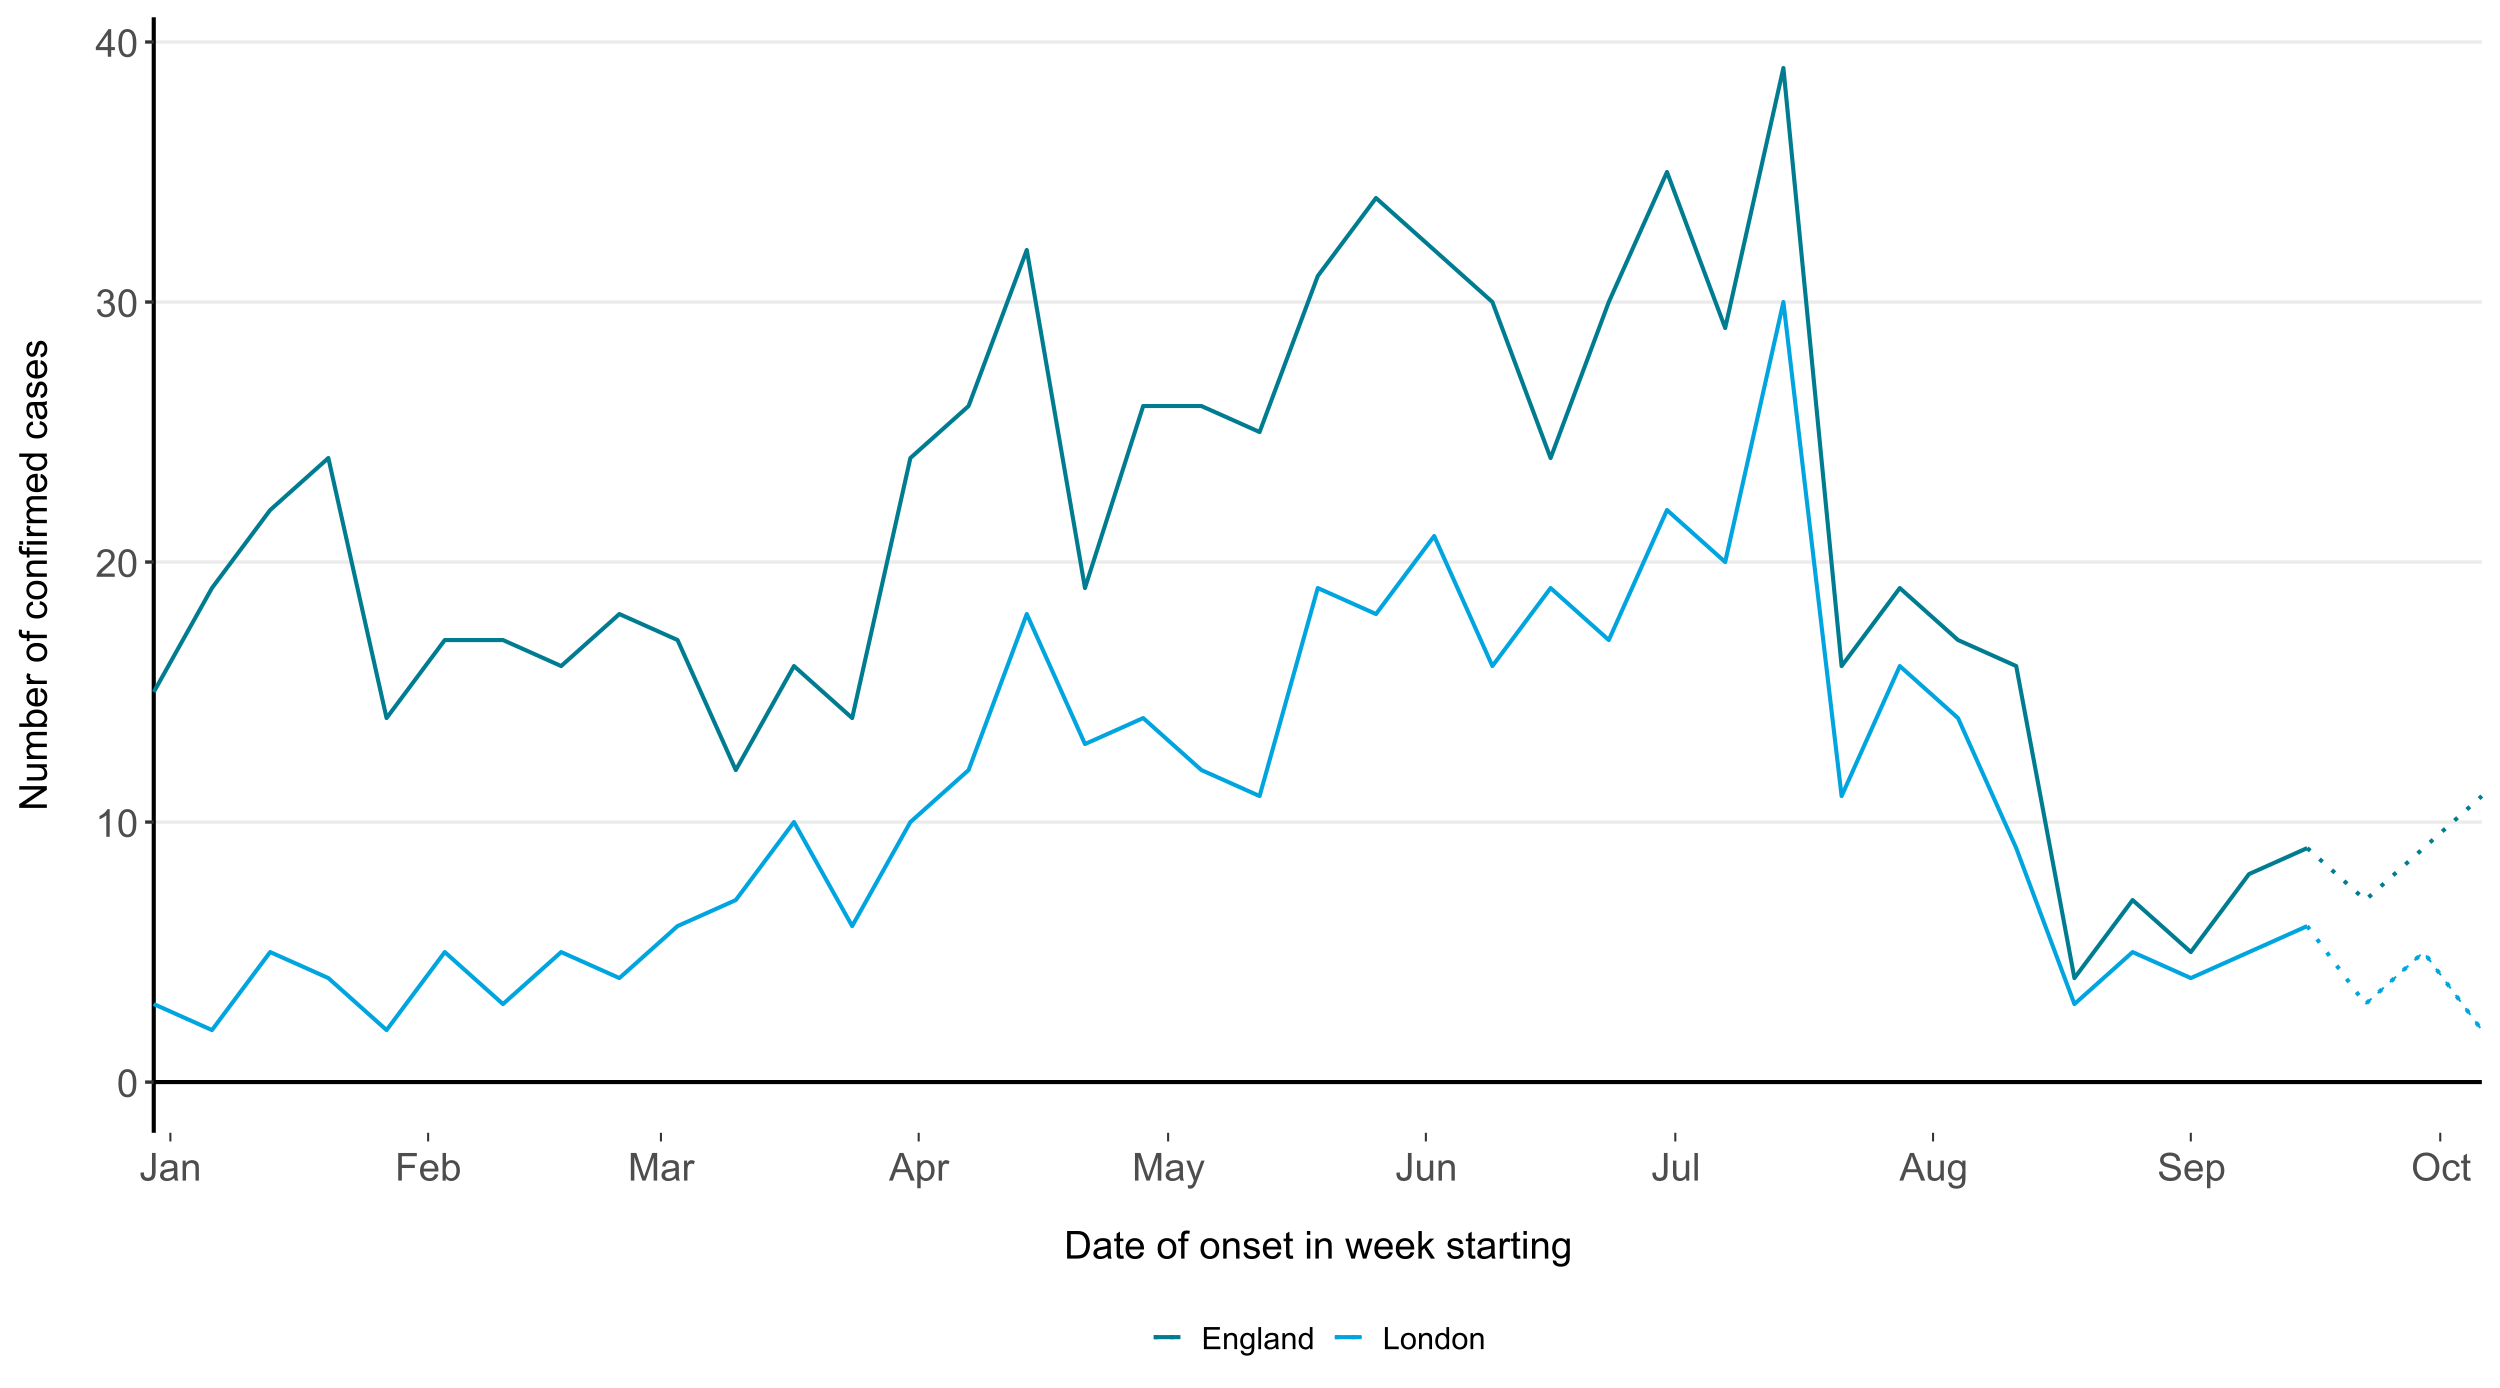<svg width="560" height="311" xmlns="http://www.w3.org/2000/svg" xmlns:xlink="http://www.w3.org/1999/xlink" xml:space="preserve" overflow="hidden"><rect width="100%" height="100%" fill="#808080" stroke="none"/><defs><clipPath id="clip0"><rect x="0" y="0" width="560" height="311"/></clipPath></defs><g clip-path="url(#clip0)"><path d="M-55.98-31.1 615.78-31.1 615.78 342.1-55.98 342.1Z" fill="#FFFFFF" transform="scale(1 1)"/><path d="M-55.98-31.1 615.78-31.1 615.78 342.1-55.98 342.1Z" fill="#FFFFFF" transform="scale(1 1)"/><path d="M0 311 559.8 311 559.8 0 0 0Z" stroke="#FFFFFF" stroke-width="0.754" stroke-linecap="round" stroke-linejoin="round" stroke-miterlimit="10" fill="none" transform="scale(1 1)"/><path d="M34.441 253.745 555.928 253.745 555.928 3.874 34.441 3.874Z" fill="#FFFFFF" transform="scale(1 1)"/><path d="M34.441 242.387 555.928 242.387" stroke="#EBEBEB" stroke-width="0.754" stroke-linejoin="round" stroke-miterlimit="10" fill="none" transform="scale(1 1)"/><path d="M34.441 184.142 555.928 184.142" stroke="#EBEBEB" stroke-width="0.754" stroke-linejoin="round" stroke-miterlimit="10" fill="none" transform="scale(1 1)"/><path d="M34.441 125.897 555.928 125.897" stroke="#EBEBEB" stroke-width="0.754" stroke-linejoin="round" stroke-miterlimit="10" fill="none" transform="scale(1 1)"/><path d="M34.441 67.652 555.928 67.652" stroke="#EBEBEB" stroke-width="0.754" stroke-linejoin="round" stroke-miterlimit="10" fill="none" transform="scale(1 1)"/><path d="M34.441 9.407 555.928 9.407" stroke="#EBEBEB" stroke-width="0.754" stroke-linejoin="round" stroke-miterlimit="10" fill="none" transform="scale(1 1)"/><path d="M34.441 242.387 555.928 242.387" stroke="#000000" stroke-width="0.922" stroke-linejoin="round" stroke-miterlimit="10" fill="none" transform="scale(1 1)"/><path d="M34.441 253.745 34.441 3.872" stroke="#000000" stroke-width="0.922" stroke-linejoin="round" stroke-miterlimit="10" fill="none" transform="scale(1 1)"/><path d="M34.441 155.019 47.477 131.721 60.514 114.248 73.552 102.599 86.59 160.844 99.626 143.37 112.663 143.37 125.701 149.195 138.737 137.546 151.774 143.37 164.812 172.493 177.85 149.195 190.886 160.844 203.923 102.599 216.961 90.95 229.997 56.003 243.035 131.721 256.072 90.95 269.11 90.95 282.146 96.774 295.183 61.827 308.221 44.354 321.259 56.003 334.295 67.652 347.332 102.599 360.37 67.652 373.406 38.529 386.443 73.476 399.481 15.231 412.519 149.195 425.555 131.721 438.592 143.37 451.63 149.195 464.668 219.089 477.704 201.615 490.741 213.264 503.779 195.791 516.815 189.966" stroke="#007C91" stroke-width="0.922" stroke-linejoin="round" stroke-miterlimit="10" fill="none" transform="scale(1 1)"/><path d="M34.441 224.913 47.477 230.738 60.514 213.264 73.552 219.089 86.59 230.738 99.626 213.264 112.663 224.913 125.701 213.264 138.737 219.089 151.774 207.44 164.812 201.615 177.85 184.142 190.886 207.44 203.923 184.142 216.961 172.493 229.997 137.546 243.035 166.668 256.072 160.844 269.11 172.493 282.146 178.317 295.183 131.721 308.221 137.546 321.259 120.072 334.295 149.195 347.332 131.721 360.37 143.37 373.406 114.248 386.443 125.897 399.481 67.652 412.519 178.317 425.555 149.195 438.592 160.844 451.63 189.966 464.668 224.913 477.704 213.264 490.741 219.089 503.779 213.264 516.815 207.44" stroke="#00A5DF" stroke-width="0.922" stroke-linejoin="round" stroke-miterlimit="10" fill="none" transform="scale(1 1)"/><path d="M516.815 189.966 529.852 201.615 555.928 178.317" stroke="#007C91" stroke-width="0.922" stroke-linejoin="round" stroke-miterlimit="10" stroke-dasharray="0.922 2.765" fill="none" transform="scale(1 1)"/><path d="M516.815 207.44 529.852 224.913 542.89 213.264 555.928 230.738" stroke="#00A5DF" stroke-width="0.922" stroke-linejoin="round" stroke-miterlimit="10" stroke-dasharray="0.922 2.765" fill="none" transform="scale(1 1)"/><path d="M34.441 224.913 47.477 230.738 60.514 213.264 73.552 219.089 86.59 230.738 99.626 213.264 112.663 224.913 125.701 213.264 138.737 219.089 151.774 207.44 164.812 201.615 177.85 184.142 190.886 207.44 203.923 184.142 216.961 172.493 229.997 137.546 243.035 166.668 256.072 160.844 269.11 172.493 282.146 178.317 295.183 131.721 308.221 137.546 321.259 120.072 334.295 149.195 347.332 131.721 360.37 143.37 373.406 114.248 386.443 125.897 399.481 67.652 412.519 178.317 425.555 149.195 438.592 160.844 451.63 189.966 464.668 224.913 477.704 213.264 490.741 219.089 503.779 213.264 516.815 207.44" stroke="#00A5DF" stroke-width="0.461" stroke-linejoin="round" stroke-miterlimit="10" fill="none" transform="scale(1 1)"/><path d="M529.852 224.913 542.89 213.264 555.928 230.738" stroke="#00A5DF" stroke-width="0.461" stroke-linejoin="round" stroke-miterlimit="10" stroke-dasharray="1.843 1.843" fill="none" transform="scale(1 1)"/><path d="M0.358-3.051C0.358-3.781 0.434-4.37 0.584-4.816 0.734-5.261 0.958-5.605 1.255-5.846 1.552-6.088 1.925-6.209 2.376-6.209 2.706-6.209 2.998-6.142 3.248-6.008 3.498-5.875 3.705-5.683 3.867-5.431 4.031-5.18 4.159-4.873 4.252-4.512 4.345-4.151 4.39-3.663 4.39-3.051 4.39-2.325 4.316-1.738 4.168-1.292 4.019-0.847 3.796-0.503 3.499-0.26 3.202-0.017 2.828 0.105 2.376 0.105 1.778 0.105 1.311-0.108 0.97-0.537 0.562-1.049 0.358-1.888 0.358-3.051M1.139-3.051C1.139-2.035 1.257-1.358 1.495-1.022 1.733-0.687 2.026-0.518 2.376-0.52 2.723-0.518 3.017-0.688 3.255-1.026 3.493-1.363 3.611-2.038 3.611-3.051 3.611-4.068 3.493-4.745 3.255-5.079 3.017-5.413 2.72-5.582 2.366-5.582 2.018-5.582 1.74-5.433 1.532-5.138 1.269-4.762 1.139-4.065 1.139-3.051Z" fill="#4D4D4D" transform="matrix(1 0 0 1 26.159 245.695)"/><path d="M3.219 0 2.46 0 2.46-4.839C2.276-4.664 2.037-4.49 1.74-4.316 1.443-4.141 1.178-4.011 0.942-3.923L0.942-4.657C1.365-4.856 1.736-5.099 2.055-5.382 2.372-5.666 2.597-5.943 2.73-6.209L3.219-6.209Z" fill="#4D4D4D" transform="matrix(1 0 0 1 21.353 187.45)"/><path d="M0.358-3.051C0.358-3.781 0.434-4.37 0.584-4.816 0.734-5.261 0.958-5.605 1.255-5.846 1.552-6.088 1.925-6.209 2.376-6.209 2.706-6.209 2.998-6.142 3.248-6.008 3.498-5.875 3.705-5.683 3.867-5.431 4.031-5.18 4.159-4.873 4.252-4.512 4.345-4.151 4.39-3.663 4.39-3.051 4.39-2.325 4.316-1.738 4.168-1.292 4.019-0.847 3.796-0.503 3.499-0.26 3.202-0.017 2.828 0.105 2.376 0.105 1.778 0.105 1.311-0.108 0.97-0.537 0.562-1.049 0.358-1.888 0.358-3.051M1.139-3.051C1.139-2.035 1.257-1.358 1.495-1.022 1.733-0.687 2.026-0.518 2.376-0.52 2.723-0.518 3.017-0.688 3.255-1.026 3.493-1.363 3.611-2.038 3.611-3.051 3.611-4.068 3.493-4.745 3.255-5.079 3.017-5.413 2.72-5.582 2.366-5.582 2.018-5.582 1.74-5.433 1.532-5.138 1.269-4.762 1.139-4.065 1.139-3.051Z" fill="#4D4D4D" transform="matrix(1 0 0 1 26.16 187.45)"/><path d="M4.35-0.729 4.35 0 0.262 0C0.256-0.182 0.285-0.358 0.351-0.526 0.454-0.807 0.621-1.08 0.85-1.35 1.08-1.62 1.411-1.932 1.843-2.286 2.516-2.838 2.97-3.273 3.206-3.596 3.442-3.918 3.56-4.222 3.56-4.508 3.56-4.81 3.452-5.064 3.238-5.271 3.022-5.477 2.742-5.582 2.396-5.582 2.03-5.582 1.738-5.47 1.519-5.251 1.299-5.031 1.188-4.728 1.184-4.34L0.405-4.421C0.459-5.003 0.66-5.447 1.009-5.752 1.357-6.057 1.826-6.209 2.413-6.209 3.007-6.209 3.476-6.044 3.822-5.717 4.168-5.386 4.34-4.979 4.34-4.492 4.34-4.245 4.289-4.002 4.188-3.763 4.087-3.523 3.92-3.272 3.685-3.007 3.45-2.744 3.059-2.381 2.514-1.92 2.058-1.537 1.767-1.277 1.637-1.141 1.507-1.004 1.4-0.867 1.316-0.729Z" fill="#4D4D4D" transform="matrix(1 0 0 1 21.353 129.204)"/><path d="M0.358-3.051C0.358-3.781 0.434-4.37 0.584-4.816 0.734-5.261 0.958-5.605 1.255-5.846 1.552-6.088 1.925-6.209 2.376-6.209 2.706-6.209 2.998-6.142 3.248-6.008 3.498-5.875 3.705-5.683 3.867-5.431 4.031-5.18 4.159-4.873 4.252-4.512 4.345-4.151 4.39-3.663 4.39-3.051 4.39-2.325 4.316-1.738 4.168-1.292 4.019-0.847 3.796-0.503 3.499-0.26 3.202-0.017 2.828 0.105 2.376 0.105 1.778 0.105 1.311-0.108 0.97-0.537 0.562-1.049 0.358-1.888 0.358-3.051M1.139-3.051C1.139-2.035 1.257-1.358 1.495-1.022 1.733-0.687 2.026-0.518 2.376-0.52 2.723-0.518 3.017-0.688 3.255-1.026 3.493-1.363 3.611-2.038 3.611-3.051 3.611-4.068 3.493-4.745 3.255-5.079 3.017-5.413 2.72-5.582 2.366-5.582 2.018-5.582 1.74-5.433 1.532-5.138 1.269-4.762 1.139-4.065 1.139-3.051Z" fill="#4D4D4D" transform="matrix(1 0 0 1 26.16 129.204)"/><path d="M0.363-1.633 1.122-1.735C1.21-1.303 1.358-0.994 1.567-0.803 1.777-0.614 2.031-0.518 2.332-0.52 2.69-0.518 2.992-0.643 3.238-0.891 3.484-1.137 3.606-1.444 3.607-1.809 3.606-2.158 3.493-2.447 3.265-2.673 3.037-2.899 2.747-3.012 2.396-3.012 2.253-3.012 2.074-2.983 1.859-2.927L1.944-3.594C1.994-3.589 2.037-3.585 2.067-3.585 2.391-3.585 2.681-3.67 2.939-3.839 3.199-4.007 3.327-4.267 3.327-4.62 3.327-4.896 3.235-5.128 3.046-5.312 2.857-5.494 2.614-5.585 2.315-5.585 2.02-5.585 1.775-5.492 1.578-5.306 1.38-5.121 1.254-4.843 1.198-4.471L0.439-4.606C0.531-5.116 0.742-5.509 1.071-5.789 1.4-6.069 1.809-6.209 2.298-6.209 2.636-6.209 2.948-6.137 3.231-5.992 3.515-5.846 3.732-5.649 3.882-5.399 4.033-5.15 4.109-4.883 4.109-4.603 4.109-4.335 4.036-4.092 3.894-3.872 3.749-3.653 3.538-3.479 3.256-3.349 3.623-3.265 3.906-3.089 4.109-2.825 4.311-2.558 4.412-2.226 4.412-1.826 4.412-1.286 4.215-0.828 3.822-0.454 3.429-0.078 2.931 0.11 2.328 0.11 1.785 0.11 1.335-0.052 0.977-0.375 0.618-0.699 0.413-1.117 0.363-1.633Z" fill="#4D4D4D" transform="matrix(1 0 0 1 21.353 70.959)"/><path d="M0.358-3.051C0.358-3.781 0.434-4.37 0.584-4.816 0.734-5.261 0.958-5.605 1.255-5.846 1.552-6.088 1.925-6.209 2.376-6.209 2.706-6.209 2.998-6.142 3.248-6.008 3.498-5.875 3.705-5.683 3.867-5.431 4.031-5.18 4.159-4.873 4.252-4.512 4.345-4.151 4.39-3.663 4.39-3.051 4.39-2.325 4.316-1.738 4.168-1.292 4.019-0.847 3.796-0.503 3.499-0.26 3.202-0.017 2.828 0.105 2.376 0.105 1.778 0.105 1.311-0.108 0.97-0.537 0.562-1.049 0.358-1.888 0.358-3.051M1.139-3.051C1.139-2.035 1.257-1.358 1.495-1.022 1.733-0.687 2.026-0.518 2.376-0.52 2.723-0.518 3.017-0.688 3.255-1.026 3.493-1.363 3.611-2.038 3.611-3.051 3.611-4.068 3.493-4.745 3.255-5.079 3.017-5.413 2.72-5.582 2.366-5.582 2.018-5.582 1.74-5.433 1.532-5.138 1.269-4.762 1.139-4.065 1.139-3.051Z" fill="#4D4D4D" transform="matrix(1 0 0 1 26.16 70.959)"/><path d="M2.792 0 2.792-1.481 0.11-1.481 0.11-2.177 2.933-6.184 3.552-6.184 3.552-2.177 4.387-2.177 4.387-1.481 3.552-1.481 3.552 0 2.792 0M2.792-2.177 2.792-4.964 0.857-2.177Z" fill="#4D4D4D" transform="matrix(1 0 0 1 21.353 12.714)"/><path d="M0.358-3.051C0.358-3.781 0.434-4.37 0.584-4.816 0.734-5.261 0.958-5.605 1.255-5.846 1.552-6.088 1.925-6.209 2.376-6.209 2.706-6.209 2.998-6.142 3.248-6.008 3.498-5.875 3.705-5.683 3.867-5.431 4.031-5.18 4.159-4.873 4.252-4.512 4.345-4.151 4.39-3.663 4.39-3.051 4.39-2.325 4.316-1.738 4.168-1.292 4.019-0.847 3.796-0.503 3.499-0.26 3.202-0.017 2.828 0.105 2.376 0.105 1.778 0.105 1.311-0.108 0.97-0.537 0.562-1.049 0.358-1.888 0.358-3.051M1.139-3.051C1.139-2.035 1.257-1.358 1.495-1.022 1.733-0.687 2.026-0.518 2.376-0.52 2.723-0.518 3.017-0.688 3.255-1.026 3.493-1.363 3.611-2.038 3.611-3.051 3.611-4.068 3.493-4.745 3.255-5.079 3.017-5.413 2.72-5.582 2.366-5.582 2.018-5.582 1.74-5.433 1.532-5.138 1.269-4.762 1.139-4.065 1.139-3.051Z" fill="#4D4D4D" transform="matrix(1 0 0 1 26.16 12.714)"/><path d="M32.504 242.387 34.441 242.387" stroke="#333333" stroke-width="0.754" stroke-linejoin="round" stroke-miterlimit="10" fill="none" transform="scale(1 1)"/><path d="M32.504 184.142 34.441 184.142" stroke="#333333" stroke-width="0.754" stroke-linejoin="round" stroke-miterlimit="10" fill="none" transform="scale(1 1)"/><path d="M32.504 125.897 34.441 125.897" stroke="#333333" stroke-width="0.754" stroke-linejoin="round" stroke-miterlimit="10" fill="none" transform="scale(1 1)"/><path d="M32.504 67.652 34.441 67.652" stroke="#333333" stroke-width="0.754" stroke-linejoin="round" stroke-miterlimit="10" fill="none" transform="scale(1 1)"/><path d="M32.504 9.407 34.441 9.407" stroke="#333333" stroke-width="0.754" stroke-linejoin="round" stroke-miterlimit="10" fill="none" transform="scale(1 1)"/><path d="M38.165 255.681 38.165 253.745" stroke="#333333" stroke-width="0.461" stroke-linejoin="round" stroke-miterlimit="10" fill="none" transform="scale(1 1)"/><path d="M95.902 255.681 95.902 253.745" stroke="#333333" stroke-width="0.461" stroke-linejoin="round" stroke-miterlimit="10" fill="none" transform="scale(1 1)"/><path d="M148.051 255.681 148.051 253.745" stroke="#333333" stroke-width="0.461" stroke-linejoin="round" stroke-miterlimit="10" fill="none" transform="scale(1 1)"/><path d="M205.786 255.681 205.786 253.745" stroke="#333333" stroke-width="0.461" stroke-linejoin="round" stroke-miterlimit="10" fill="none" transform="scale(1 1)"/><path d="M261.659 255.681 261.659 253.745" stroke="#333333" stroke-width="0.461" stroke-linejoin="round" stroke-miterlimit="10" fill="none" transform="scale(1 1)"/><path d="M319.396 255.681 319.396 253.745" stroke="#333333" stroke-width="0.461" stroke-linejoin="round" stroke-miterlimit="10" fill="none" transform="scale(1 1)"/><path d="M375.269 255.681 375.269 253.745" stroke="#333333" stroke-width="0.461" stroke-linejoin="round" stroke-miterlimit="10" fill="none" transform="scale(1 1)"/><path d="M433.006 255.681 433.006 253.745" stroke="#333333" stroke-width="0.461" stroke-linejoin="round" stroke-miterlimit="10" fill="none" transform="scale(1 1)"/><path d="M490.741 255.681 490.741 253.745" stroke="#333333" stroke-width="0.461" stroke-linejoin="round" stroke-miterlimit="10" fill="none" transform="scale(1 1)"/><path d="M546.616 255.681 546.616 253.745" stroke="#333333" stroke-width="0.461" stroke-linejoin="round" stroke-miterlimit="10" fill="none" transform="scale(1 1)"/><path d="M0.25-1.755 0.987-1.856C1.007-1.384 1.095-1.06 1.252-0.886 1.411-0.712 1.628-0.624 1.907-0.624 2.112-0.624 2.29-0.672 2.438-0.766 2.587-0.861 2.69-0.987 2.747-1.149 2.803-1.311 2.831-1.569 2.831-1.923L2.831-6.184 3.648-6.184 3.648-1.971C3.648-1.453 3.585-1.051 3.461-0.768 3.336-0.484 3.138-0.267 2.867-0.118 2.595 0.03 2.276 0.105 1.91 0.105 1.368 0.105 0.953-0.051 0.665-0.363 0.376-0.675 0.238-1.139 0.25-1.755Z" fill="#4D4D4D" transform="matrix(1 0 0 1 31.211 264.448)"/><path d="M3.493-0.553C3.211-0.314 2.941-0.145 2.681-0.047 2.421 0.052 2.141 0.101 1.843 0.101 1.352 0.101 0.974-0.019 0.709-0.26 0.444-0.499 0.312-0.807 0.312-1.181 0.312-1.4 0.363-1.601 0.462-1.782 0.562-1.964 0.692-2.109 0.854-2.219 1.016-2.328 1.198-2.411 1.4-2.467 1.549-2.507 1.775-2.544 2.075-2.582 2.688-2.654 3.14-2.742 3.429-2.843 3.432-2.948 3.434-3.013 3.434-3.04 3.434-3.351 3.361-3.569 3.219-3.695 3.024-3.867 2.737-3.952 2.354-3.952 1.996-3.952 1.733-3.889 1.562-3.764 1.392-3.639 1.267-3.418 1.184-3.101L0.442-3.202C0.51-3.52 0.621-3.776 0.776-3.972 0.931-4.168 1.154-4.318 1.448-4.422 1.74-4.529 2.079-4.581 2.463-4.581 2.846-4.581 3.157-4.535 3.395-4.446 3.634-4.357 3.81-4.244 3.923-4.107 4.036-3.97 4.114-3.798 4.159-3.591 4.184-3.461 4.198-3.226 4.198-2.889L4.198-1.876C4.198-1.171 4.213-0.726 4.245-0.538 4.277-0.351 4.341-0.172 4.438 0L3.645 0C3.565-0.157 3.515-0.341 3.493-0.553M3.429-2.247C3.154-2.136 2.74-2.04 2.19-1.961 1.876-1.917 1.657-1.866 1.527-1.809 1.397-1.753 1.298-1.67 1.228-1.562 1.157-1.454 1.122-1.335 1.122-1.201 1.122-0.999 1.198-0.83 1.352-0.695 1.505-0.56 1.729-0.493 2.025-0.493 2.317-0.493 2.578-0.557 2.804-0.685 3.034-0.813 3.201-0.989 3.307-1.211 3.388-1.382 3.429-1.635 3.429-1.971Z" fill="#4D4D4D" transform="matrix(1 0 0 1 35.532 264.448)"/><path d="M0.57 0 0.57-4.48 1.252-4.48 1.252-3.844C1.581-4.335 2.057-4.581 2.679-4.581 2.949-4.581 3.197-4.532 3.424-4.436 3.65-4.338 3.818-4.211 3.931-4.053 4.044-3.896 4.122-3.709 4.168-3.493 4.196-3.353 4.21-3.106 4.21-2.754L4.21 0 3.45 0 3.45-2.725C3.45-3.034 3.422-3.265 3.361-3.418 3.304-3.572 3.197-3.695 3.047-3.786 2.897-3.877 2.72-3.923 2.517-3.923 2.195-3.923 1.915-3.82 1.681-3.614 1.446-3.41 1.33-3.02 1.33-2.447L1.33 0Z" fill="#4D4D4D" transform="matrix(1 0 0 1 40.338 264.448)"/><path d="M0.709 0 0.709-6.184 4.88-6.184 4.88-5.453 1.527-5.453 1.527-3.54 4.429-3.54 4.429-2.809 1.527-2.809 1.527 0Z" fill="#4D4D4D" transform="matrix(1 0 0 1 88.491 264.448)"/><path d="M3.636-1.443 4.421-1.346C4.298-0.888 4.068-0.531 3.732-0.278 3.398-0.025 2.971 0.101 2.45 0.101 1.795 0.101 1.276-0.101 0.893-0.504 0.508-0.908 0.317-1.473 0.317-2.202 0.317-2.956 0.51-3.54 0.898-3.957 1.286-4.373 1.79-4.581 2.409-4.581 3.007-4.581 3.496-4.377 3.877-3.968 4.255-3.562 4.446-2.988 4.446-2.247 4.446-2.204 4.444-2.136 4.441-2.045L1.1-2.045C1.129-1.554 1.269-1.178 1.519-0.915 1.768-0.655 2.08-0.523 2.455-0.523 2.733-0.523 2.971-0.596 3.169-0.742 3.364-0.889 3.521-1.122 3.636-1.443M1.144-2.669 3.645-2.669C3.611-3.047 3.515-3.329 3.358-3.518 3.116-3.81 2.803-3.957 2.416-3.957 2.069-3.957 1.775-3.84 1.537-3.607 1.299-3.373 1.168-3.061 1.144-2.669Z" fill="#4D4D4D" transform="matrix(1 0 0 1 93.77 264.448)"/><path d="M1.269 0 0.565 0 0.565-6.184 1.325-6.184 1.325-3.979C1.645-4.38 2.055-4.581 2.551-4.581 2.828-4.581 3.088-4.525 3.334-4.414 3.58-4.303 3.783-4.147 3.941-3.947 4.1-3.746 4.225-3.503 4.316-3.219 4.405-2.934 4.451-2.63 4.451-2.308 4.451-1.539 4.26-0.947 3.881-0.526 3.501-0.108 3.046 0.101 2.514 0.101 1.986 0.101 1.571-0.12 1.269-0.56L1.269 0M1.262-2.274C1.262-1.736 1.335-1.348 1.481-1.11 1.719-0.719 2.043-0.523 2.45-0.523 2.782-0.523 3.069-0.666 3.31-0.955 3.553-1.244 3.675-1.674 3.675-2.244 3.675-2.83 3.558-3.26 3.326-3.54 3.094-3.817 2.814-3.957 2.484-3.957 2.153-3.957 1.866-3.813 1.623-3.525 1.382-3.236 1.262-2.819 1.262-2.274Z" fill="#4D4D4D" transform="matrix(1 0 0 1 98.576 264.448)"/><path d="M0.641 0 0.641-6.184 1.873-6.184 3.337-1.805C3.472-1.397 3.57-1.093 3.631-0.891 3.702-1.115 3.812-1.446 3.962-1.881L5.441-6.184 6.543-6.184 6.543 0 5.754 0 5.754-5.177 3.957 0 3.219 0 1.431-5.264 1.431 0Z" fill="#4D4D4D" transform="matrix(1 0 0 1 140.662 264.448)"/><path d="M3.493-0.553C3.211-0.314 2.941-0.145 2.681-0.047 2.421 0.052 2.141 0.101 1.843 0.101 1.352 0.101 0.974-0.019 0.709-0.26 0.444-0.499 0.312-0.807 0.312-1.181 0.312-1.4 0.363-1.601 0.462-1.782 0.562-1.964 0.692-2.109 0.854-2.219 1.016-2.328 1.198-2.411 1.4-2.467 1.549-2.507 1.775-2.544 2.075-2.582 2.688-2.654 3.14-2.742 3.429-2.843 3.432-2.948 3.434-3.013 3.434-3.04 3.434-3.351 3.361-3.569 3.219-3.695 3.024-3.867 2.737-3.952 2.354-3.952 1.996-3.952 1.733-3.889 1.562-3.764 1.392-3.639 1.267-3.418 1.184-3.101L0.442-3.202C0.51-3.52 0.621-3.776 0.776-3.972 0.931-4.168 1.154-4.318 1.448-4.422 1.74-4.529 2.079-4.581 2.463-4.581 2.846-4.581 3.157-4.535 3.395-4.446 3.634-4.357 3.81-4.244 3.923-4.107 4.036-3.97 4.114-3.798 4.159-3.591 4.184-3.461 4.198-3.226 4.198-2.889L4.198-1.876C4.198-1.171 4.213-0.726 4.245-0.538 4.277-0.351 4.341-0.172 4.438 0L3.645 0C3.565-0.157 3.515-0.341 3.493-0.553M3.429-2.247C3.154-2.136 2.74-2.04 2.19-1.961 1.876-1.917 1.657-1.866 1.527-1.809 1.397-1.753 1.298-1.67 1.228-1.562 1.157-1.454 1.122-1.335 1.122-1.201 1.122-0.999 1.198-0.83 1.352-0.695 1.505-0.56 1.729-0.493 2.025-0.493 2.317-0.493 2.578-0.557 2.804-0.685 3.034-0.813 3.201-0.989 3.307-1.211 3.388-1.382 3.429-1.635 3.429-1.971Z" fill="#4D4D4D" transform="matrix(1 0 0 1 147.86 264.448)"/><path d="M0.56 0 0.56-4.48 1.245-4.48 1.245-3.8C1.419-4.119 1.579-4.328 1.728-4.429 1.875-4.53 2.037-4.581 2.214-4.581 2.47-4.581 2.73-4.5 2.995-4.336L2.733-3.631C2.548-3.741 2.362-3.796 2.177-3.796 2.011-3.796 1.861-3.746 1.729-3.646 1.598-3.547 1.503-3.408 1.448-3.231 1.363-2.961 1.319-2.666 1.319-2.345L1.319 0Z" fill="#4D4D4D" transform="matrix(1 0 0 1 152.667 264.448)"/><path d="M-0.013 0 2.362-6.184 3.243-6.184 5.774 0 4.843 0 4.12-1.873 1.535-1.873 0.857 0-0.013 0M1.772-2.539 3.867-2.539 3.223-4.252C3.025-4.772 2.88-5.2 2.784-5.534 2.705-5.138 2.595-4.745 2.45-4.353Z" fill="#4D4D4D" transform="matrix(1 0 0 1 199.135 264.448)"/><path d="M0.57 1.718 0.57-4.48 1.262-4.48 1.262-3.898C1.424-4.125 1.608-4.296 1.814-4.411 2.02-4.524 2.268-4.581 2.561-4.581 2.943-4.581 3.28-4.483 3.574-4.286 3.866-4.088 4.087-3.812 4.235-3.452 4.384-3.094 4.458-2.701 4.458-2.274 4.458-1.816 4.377-1.402 4.211-1.036 4.048-0.668 3.808-0.388 3.494-0.192 3.181 0.003 2.852 0.101 2.506 0.101 2.253 0.101 2.025 0.047 1.824-0.059 1.623-0.165 1.458-0.3 1.33-0.464L1.33 1.718 0.57 1.718M1.257-2.214C1.257-1.638 1.373-1.211 1.606-0.936 1.841-0.661 2.123-0.523 2.455-0.523 2.792-0.523 3.081-0.666 3.322-0.952 3.562-1.237 3.682-1.679 3.682-2.278 3.682-2.848 3.565-3.277 3.331-3.56 3.096-3.844 2.814-3.985 2.489-3.985 2.165-3.985 1.88-3.835 1.63-3.533 1.382-3.231 1.257-2.791 1.257-2.214Z" fill="#4D4D4D" transform="matrix(1 0 0 1 204.899 264.448)"/><path d="M0.56 0 0.56-4.48 1.245-4.48 1.245-3.8C1.419-4.119 1.579-4.328 1.728-4.429 1.875-4.53 2.037-4.581 2.214-4.581 2.47-4.581 2.73-4.5 2.995-4.336L2.733-3.631C2.548-3.741 2.362-3.796 2.177-3.796 2.011-3.796 1.861-3.746 1.729-3.646 1.598-3.547 1.503-3.408 1.448-3.231 1.363-2.961 1.319-2.666 1.319-2.345L1.319 0Z" fill="#4D4D4D" transform="matrix(1 0 0 1 209.705 264.448)"/><path d="M0.641 0 0.641-6.184 1.873-6.184 3.337-1.805C3.472-1.397 3.57-1.093 3.631-0.891 3.702-1.115 3.812-1.446 3.962-1.881L5.441-6.184 6.543-6.184 6.543 0 5.754 0 5.754-5.177 3.957 0 3.219 0 1.431-5.264 1.431 0Z" fill="#4D4D4D" transform="matrix(1 0 0 1 253.59 264.448)"/><path d="M3.493-0.553C3.211-0.314 2.941-0.145 2.681-0.047 2.421 0.052 2.141 0.101 1.843 0.101 1.352 0.101 0.974-0.019 0.709-0.26 0.444-0.499 0.312-0.807 0.312-1.181 0.312-1.4 0.363-1.601 0.462-1.782 0.562-1.964 0.692-2.109 0.854-2.219 1.016-2.328 1.198-2.411 1.4-2.467 1.549-2.507 1.775-2.544 2.075-2.582 2.688-2.654 3.14-2.742 3.429-2.843 3.432-2.948 3.434-3.013 3.434-3.04 3.434-3.351 3.361-3.569 3.219-3.695 3.024-3.867 2.737-3.952 2.354-3.952 1.996-3.952 1.733-3.889 1.562-3.764 1.392-3.639 1.267-3.418 1.184-3.101L0.442-3.202C0.51-3.52 0.621-3.776 0.776-3.972 0.931-4.168 1.154-4.318 1.448-4.422 1.74-4.529 2.079-4.581 2.463-4.581 2.846-4.581 3.157-4.535 3.395-4.446 3.634-4.357 3.81-4.244 3.923-4.107 4.036-3.97 4.114-3.798 4.159-3.591 4.184-3.461 4.198-3.226 4.198-2.889L4.198-1.876C4.198-1.171 4.213-0.726 4.245-0.538 4.277-0.351 4.341-0.172 4.438 0L3.645 0C3.565-0.157 3.515-0.341 3.493-0.553M3.429-2.247C3.154-2.136 2.74-2.04 2.19-1.961 1.876-1.917 1.657-1.866 1.527-1.809 1.397-1.753 1.298-1.67 1.228-1.562 1.157-1.454 1.122-1.335 1.122-1.201 1.122-0.999 1.198-0.83 1.352-0.695 1.505-0.56 1.729-0.493 2.025-0.493 2.317-0.493 2.578-0.557 2.804-0.685 3.034-0.813 3.201-0.989 3.307-1.211 3.388-1.382 3.429-1.635 3.429-1.971Z" fill="#4D4D4D" transform="matrix(1 0 0 1 260.788 264.448)"/><path d="M0.537 1.724 0.452 1.012C0.618 1.058 0.763 1.08 0.886 1.08 1.055 1.08 1.19 1.051 1.291 0.995 1.392 0.94 1.475 0.861 1.539 0.759 1.588 0.683 1.665 0.494 1.772 0.194 1.785 0.152 1.809 0.089 1.839 0.008L0.138-4.48 0.958-4.48 1.89-1.886C2.011-1.556 2.119-1.211 2.214-0.847 2.301-1.196 2.406-1.537 2.528-1.87L3.484-4.48 4.244-4.48 2.539 0.076C2.357 0.569 2.214 0.908 2.112 1.093 1.978 1.343 1.824 1.527 1.65 1.643 1.475 1.76 1.267 1.819 1.026 1.819 0.879 1.819 0.715 1.787 0.537 1.724Z" fill="#4D4D4D" transform="matrix(1 0 0 1 265.595 264.448)"/><path d="M0.25-1.755 0.987-1.856C1.007-1.384 1.095-1.06 1.252-0.886 1.411-0.712 1.628-0.624 1.907-0.624 2.112-0.624 2.29-0.672 2.438-0.766 2.587-0.861 2.69-0.987 2.747-1.149 2.803-1.311 2.831-1.569 2.831-1.923L2.831-6.184 3.648-6.184 3.648-1.971C3.648-1.453 3.585-1.051 3.461-0.768 3.336-0.484 3.138-0.267 2.867-0.118 2.595 0.03 2.276 0.105 1.91 0.105 1.368 0.105 0.953-0.051 0.665-0.363 0.376-0.675 0.238-1.139 0.25-1.755Z" fill="#4D4D4D" transform="matrix(1 0 0 1 312.542 264.448)"/><path d="M3.506 0 3.506-0.658C3.157-0.152 2.683 0.101 2.084 0.101 1.819 0.101 1.573 0.051 1.343-0.051 1.114-0.152 0.945-0.278 0.834-0.432 0.722-0.585 0.645-0.773 0.599-0.995 0.569-1.144 0.553-1.38 0.553-1.704L0.553-4.48 1.313-4.48 1.313-1.994C1.313-1.6 1.328-1.331 1.358-1.195 1.406-0.994 1.507-0.837 1.662-0.724 1.817-0.609 2.008-0.553 2.236-0.553 2.463-0.553 2.678-0.611 2.877-0.727 3.076-0.844 3.218-1.004 3.3-1.205 3.383-1.406 3.425-1.697 3.425-2.079L3.425-4.48 4.184-4.48 4.184 0Z" fill="#4D4D4D" transform="matrix(1 0 0 1 316.863 264.448)"/><path d="M0.57 0 0.57-4.48 1.252-4.48 1.252-3.844C1.581-4.335 2.057-4.581 2.679-4.581 2.949-4.581 3.197-4.532 3.424-4.436 3.65-4.338 3.818-4.211 3.931-4.053 4.044-3.896 4.122-3.709 4.168-3.493 4.196-3.353 4.21-3.106 4.21-2.754L4.21 0 3.45 0 3.45-2.725C3.45-3.034 3.422-3.265 3.361-3.418 3.304-3.572 3.197-3.695 3.047-3.786 2.897-3.877 2.72-3.923 2.517-3.923 2.195-3.923 1.915-3.82 1.681-3.614 1.446-3.41 1.33-3.02 1.33-2.447L1.33 0Z" fill="#4D4D4D" transform="matrix(1 0 0 1 321.67 264.448)"/><path d="M0.25-1.755 0.987-1.856C1.007-1.384 1.095-1.06 1.252-0.886 1.411-0.712 1.628-0.624 1.907-0.624 2.112-0.624 2.29-0.672 2.438-0.766 2.587-0.861 2.69-0.987 2.747-1.149 2.803-1.311 2.831-1.569 2.831-1.923L2.831-6.184 3.648-6.184 3.648-1.971C3.648-1.453 3.585-1.051 3.461-0.768 3.336-0.484 3.138-0.267 2.867-0.118 2.595 0.03 2.276 0.105 1.91 0.105 1.368 0.105 0.953-0.051 0.665-0.363 0.376-0.675 0.238-1.139 0.25-1.755Z" fill="#4D4D4D" transform="matrix(1 0 0 1 369.88 264.448)"/><path d="M3.506 0 3.506-0.658C3.157-0.152 2.683 0.101 2.084 0.101 1.819 0.101 1.573 0.051 1.343-0.051 1.114-0.152 0.945-0.278 0.834-0.432 0.722-0.585 0.645-0.773 0.599-0.995 0.569-1.144 0.553-1.38 0.553-1.704L0.553-4.48 1.313-4.48 1.313-1.994C1.313-1.6 1.328-1.331 1.358-1.195 1.406-0.994 1.507-0.837 1.662-0.724 1.817-0.609 2.008-0.553 2.236-0.553 2.463-0.553 2.678-0.611 2.877-0.727 3.076-0.844 3.218-1.004 3.3-1.205 3.383-1.406 3.425-1.697 3.425-2.079L3.425-4.48 4.184-4.48 4.184 0Z" fill="#4D4D4D" transform="matrix(1 0 0 1 374.201 264.448)"/><path d="M0.553 0 0.553-6.184 1.313-6.184 1.313 0Z" fill="#4D4D4D" transform="matrix(1 0 0 1 379.007 264.448)"/><path d="M-0.013 0 2.362-6.184 3.243-6.184 5.774 0 4.843 0 4.12-1.873 1.535-1.873 0.857 0-0.013 0M1.772-2.539 3.867-2.539 3.223-4.252C3.025-4.772 2.88-5.2 2.784-5.534 2.705-5.138 2.595-4.745 2.45-4.353Z" fill="#4D4D4D" transform="matrix(1 0 0 1 425.472 264.448)"/><path d="M3.506 0 3.506-0.658C3.157-0.152 2.683 0.101 2.084 0.101 1.819 0.101 1.573 0.051 1.343-0.051 1.114-0.152 0.945-0.278 0.834-0.432 0.722-0.585 0.645-0.773 0.599-0.995 0.569-1.144 0.553-1.38 0.553-1.704L0.553-4.48 1.313-4.48 1.313-1.994C1.313-1.6 1.328-1.331 1.358-1.195 1.406-0.994 1.507-0.837 1.662-0.724 1.817-0.609 2.008-0.553 2.236-0.553 2.463-0.553 2.678-0.611 2.877-0.727 3.076-0.844 3.218-1.004 3.3-1.205 3.383-1.406 3.425-1.697 3.425-2.079L3.425-4.48 4.184-4.48 4.184 0Z" fill="#4D4D4D" transform="matrix(1 0 0 1 431.236 264.448)"/><path d="M0.43 0.371 1.168 0.481C1.2 0.709 1.286 0.874 1.426 0.979 1.615 1.119 1.871 1.19 2.197 1.19 2.549 1.19 2.821 1.119 3.012 0.979 3.202 0.839 3.332 0.641 3.4 0.388 3.439 0.233 3.457-0.091 3.456-0.587 3.123-0.196 2.71 0 2.214 0 1.6 0 1.122-0.223 0.785-0.666 0.447-1.11 0.278-1.643 0.278-2.264 0.278-2.693 0.356-3.088 0.51-3.449 0.665-3.81 0.889-4.088 1.183-4.286 1.476-4.483 1.822-4.581 2.219-4.581 2.747-4.581 3.184-4.367 3.526-3.94L3.526-4.48 4.227-4.48 4.227-0.607C4.227 0.089 4.156 0.584 4.014 0.876 3.872 1.166 3.646 1.397 3.339 1.566 3.03 1.735 2.652 1.819 2.202 1.819 1.667 1.819 1.235 1.697 0.908 1.458 0.577 1.217 0.418 0.855 0.43 0.371M1.06-2.32C1.06-1.733 1.176-1.303 1.409-1.033 1.642-0.763 1.935-0.628 2.286-0.628 2.636-0.628 2.927-0.763 3.164-1.031 3.4-1.299 3.518-1.721 3.518-2.295 3.518-2.843 3.397-3.256 3.154-3.535 2.911-3.813 2.617-3.952 2.274-3.952 1.937-3.952 1.65-3.815 1.414-3.542 1.178-3.267 1.06-2.86 1.06-2.32Z" fill="#4D4D4D" transform="matrix(1 0 0 1 436.043 264.448)"/><path d="M0.388-1.988 1.161-2.055C1.196-1.745 1.282-1.492 1.416-1.292 1.549-1.095 1.756-0.935 2.038-0.812 2.318-0.69 2.636-0.628 2.986-0.628 3.299-0.628 3.574-0.675 3.813-0.768 4.053-0.861 4.23-0.987 4.346-1.149 4.463-1.311 4.522-1.488 4.522-1.679 4.522-1.873 4.466-2.042 4.353-2.187 4.24-2.332 4.055-2.453 3.796-2.551 3.631-2.617 3.263-2.717 2.696-2.853 2.128-2.99 1.729-3.118 1.502-3.24 1.206-3.395 0.987-3.585 0.842-3.815 0.697-4.044 0.624-4.301 0.624-4.586 0.624-4.896 0.712-5.188 0.891-5.46 1.066-5.732 1.326-5.938 1.667-6.078 2.006-6.219 2.384-6.29 2.801-6.29 3.26-6.29 3.663-6.216 4.014-6.067 4.363-5.921 4.633-5.703 4.822-5.416 5.01-5.129 5.111-4.805 5.126-4.441L4.34-4.384C4.298-4.773 4.156-5.069 3.913-5.268 3.67-5.468 3.31-5.568 2.835-5.568 2.34-5.568 1.979-5.477 1.753-5.296 1.527-5.114 1.414-4.896 1.414-4.64 1.414-4.417 1.493-4.235 1.654-4.092 1.81-3.948 2.222-3.801 2.887-3.651 3.552-3.501 4.009-3.369 4.255-3.256 4.616-3.091 4.881-2.88 5.053-2.625 5.226-2.371 5.312-2.079 5.312-1.746 5.312-1.417 5.217-1.107 5.028-0.817 4.839-0.525 4.569-0.299 4.217-0.137 3.864 0.025 3.466 0.105 3.024 0.105 2.465 0.105 1.996 0.024 1.618-0.138 1.24-0.302 0.943-0.548 0.727-0.876 0.513-1.203 0.4-1.573 0.388-1.988Z" fill="#4D4D4D" transform="matrix(1 0 0 1 483.228 264.448)"/><path d="M3.636-1.443 4.421-1.346C4.298-0.888 4.068-0.531 3.732-0.278 3.398-0.025 2.971 0.101 2.45 0.101 1.795 0.101 1.276-0.101 0.893-0.504 0.508-0.908 0.317-1.473 0.317-2.202 0.317-2.956 0.51-3.54 0.898-3.957 1.286-4.373 1.79-4.581 2.409-4.581 3.007-4.581 3.496-4.377 3.877-3.968 4.255-3.562 4.446-2.988 4.446-2.247 4.446-2.204 4.444-2.136 4.441-2.045L1.1-2.045C1.129-1.554 1.269-1.178 1.519-0.915 1.768-0.655 2.08-0.523 2.455-0.523 2.733-0.523 2.971-0.596 3.169-0.742 3.364-0.889 3.521-1.122 3.636-1.443M1.144-2.669 3.645-2.669C3.611-3.047 3.515-3.329 3.358-3.518 3.116-3.81 2.803-3.957 2.416-3.957 2.069-3.957 1.775-3.84 1.537-3.607 1.299-3.373 1.168-3.061 1.144-2.669Z" fill="#4D4D4D" transform="matrix(1 0 0 1 488.992 264.448)"/><path d="M0.57 1.718 0.57-4.48 1.262-4.48 1.262-3.898C1.424-4.125 1.608-4.296 1.814-4.411 2.02-4.524 2.268-4.581 2.561-4.581 2.943-4.581 3.28-4.483 3.574-4.286 3.866-4.088 4.087-3.812 4.235-3.452 4.384-3.094 4.458-2.701 4.458-2.274 4.458-1.816 4.377-1.402 4.211-1.036 4.048-0.668 3.808-0.388 3.494-0.192 3.181 0.003 2.852 0.101 2.506 0.101 2.253 0.101 2.025 0.047 1.824-0.059 1.623-0.165 1.458-0.3 1.33-0.464L1.33 1.718 0.57 1.718M1.257-2.214C1.257-1.638 1.373-1.211 1.606-0.936 1.841-0.661 2.123-0.523 2.455-0.523 2.792-0.523 3.081-0.666 3.322-0.952 3.562-1.237 3.682-1.679 3.682-2.278 3.682-2.848 3.565-3.277 3.331-3.56 3.096-3.844 2.814-3.985 2.489-3.985 2.165-3.985 1.88-3.835 1.63-3.533 1.382-3.231 1.257-2.791 1.257-2.214Z" fill="#4D4D4D" transform="matrix(1 0 0 1 493.799 264.448)"/><path d="M0.418-3.012C0.417-4.038 0.693-4.843 1.245-5.423 1.795-6.003 2.507-6.294 3.378-6.294 3.95-6.294 4.465-6.157 4.923-5.885 5.381-5.612 5.73-5.231 5.971-4.743 6.211-4.255 6.331-3.702 6.331-3.084 6.331-2.457 6.206-1.895 5.953-1.4 5.7-0.906 5.34-0.531 4.876-0.277 4.412-0.022 3.911 0.105 3.375 0.105 2.792 0.105 2.273-0.035 1.814-0.317 1.355-0.597 1.007-0.982 0.773-1.468 0.535-1.954 0.417-2.469 0.418-3.012M1.262-3C1.262-2.254 1.461-1.667 1.863-1.238 2.263-0.81 2.765-0.594 3.371-0.594 3.985-0.594 4.493-0.812 4.891-1.245 5.29-1.677 5.487-2.291 5.487-3.088 5.487-3.591 5.403-4.031 5.232-4.405 5.062-4.782 4.814-5.072 4.486-5.28 4.159-5.485 3.791-5.588 3.383-5.588 2.804-5.588 2.305-5.391 1.888-4.993 1.47-4.594 1.262-3.93 1.262-3Z" fill="#4D4D4D" transform="matrix(1 0 0 1 540.09 264.448)"/><path d="M3.493-1.64 4.238-1.544C4.157-1.029 3.948-0.626 3.612-0.336 3.277-0.044 2.865 0.101 2.376 0.101 1.762 0.101 1.269-0.1 0.896-0.499 0.523-0.901 0.337-1.475 0.337-2.224 0.337-2.706 0.418-3.13 0.577-3.493 0.739-3.855 0.982-4.127 1.309-4.309 1.637-4.49 1.994-4.581 2.379-4.581 2.865-4.581 3.263-4.458 3.574-4.211 3.882-3.965 4.08-3.616 4.168-3.164L3.429-3.051C3.359-3.351 3.235-3.577 3.056-3.729 2.877-3.881 2.663-3.957 2.409-3.957 2.026-3.957 1.716-3.82 1.476-3.545 1.237-3.272 1.117-2.838 1.117-2.244 1.117-1.642 1.233-1.205 1.465-0.931 1.694-0.66 1.994-0.523 2.366-0.523 2.664-0.523 2.914-0.614 3.113-0.796 3.312-0.98 3.439-1.262 3.493-1.64Z" fill="#4D4D4D" transform="matrix(1 0 0 1 546.812 264.448)"/><path d="M2.227-0.678 2.337-0.008C2.123 0.037 1.932 0.059 1.763 0.059 1.488 0.059 1.274 0.015 1.122-0.071 0.97-0.159 0.864-0.273 0.801-0.415 0.739-0.557 0.709-0.857 0.709-1.313L0.709-3.889 0.152-3.889 0.152-4.48 0.709-4.48 0.709-5.588 1.465-6.044 1.465-4.48 2.227-4.48 2.227-3.889 1.465-3.889 1.465-1.269C1.465-1.053 1.476-0.915 1.503-0.852 1.53-0.79 1.574-0.741 1.635-0.705 1.696-0.668 1.782-0.65 1.893-0.65 1.978-0.65 2.089-0.66 2.227-0.678Z" fill="#4D4D4D" transform="matrix(1 0 0 1 551.133 264.448)"/><path d="M0.666 0 0.666-6.184 2.798-6.184C3.277-6.184 3.645-6.155 3.898-6.094 4.252-6.013 4.554-5.867 4.805-5.652 5.131-5.377 5.374-5.025 5.536-4.596 5.698-4.168 5.779-3.677 5.779-3.125 5.779-2.656 5.723-2.241 5.615-1.876 5.504-1.515 5.364-1.215 5.193-0.977 5.021-0.739 4.834-0.552 4.63-0.415 4.426-0.278 4.179-0.175 3.891-0.105 3.602-0.035 3.272 0 2.899 0L0.666 0M1.485-0.729 2.804-0.729C3.213-0.729 3.533-0.768 3.764-0.844 3.997-0.92 4.181-1.026 4.319-1.164 4.513-1.358 4.665-1.62 4.773-1.947 4.881-2.274 4.935-2.671 4.935-3.138 4.935-3.785 4.829-4.282 4.616-4.63 4.404-4.977 4.147-5.21 3.844-5.328 3.624-5.413 3.27-5.453 2.784-5.453L1.485-5.453Z" transform="matrix(1 0 0 1 238.365 281.921)"/><path d="M3.493-0.553C3.211-0.314 2.941-0.145 2.681-0.047 2.421 0.052 2.141 0.101 1.843 0.101 1.352 0.101 0.974-0.019 0.709-0.26 0.444-0.499 0.312-0.807 0.312-1.181 0.312-1.4 0.363-1.601 0.462-1.782 0.562-1.964 0.692-2.109 0.854-2.219 1.016-2.328 1.198-2.411 1.4-2.467 1.549-2.507 1.775-2.544 2.075-2.582 2.688-2.654 3.14-2.742 3.429-2.843 3.432-2.948 3.434-3.013 3.434-3.04 3.434-3.351 3.361-3.569 3.219-3.695 3.024-3.867 2.737-3.952 2.354-3.952 1.996-3.952 1.733-3.889 1.562-3.764 1.392-3.639 1.267-3.418 1.184-3.101L0.442-3.202C0.51-3.52 0.621-3.776 0.776-3.972 0.931-4.168 1.154-4.318 1.448-4.422 1.74-4.529 2.079-4.581 2.463-4.581 2.846-4.581 3.157-4.535 3.395-4.446 3.634-4.357 3.81-4.244 3.923-4.107 4.036-3.97 4.114-3.798 4.159-3.591 4.184-3.461 4.198-3.226 4.198-2.889L4.198-1.876C4.198-1.171 4.213-0.726 4.245-0.538 4.277-0.351 4.341-0.172 4.438 0L3.645 0C3.565-0.157 3.515-0.341 3.493-0.553M3.429-2.247C3.154-2.136 2.74-2.04 2.19-1.961 1.876-1.917 1.657-1.866 1.527-1.809 1.397-1.753 1.298-1.67 1.228-1.562 1.157-1.454 1.122-1.335 1.122-1.201 1.122-0.999 1.198-0.83 1.352-0.695 1.505-0.56 1.729-0.493 2.025-0.493 2.317-0.493 2.578-0.557 2.804-0.685 3.034-0.813 3.201-0.989 3.307-1.211 3.388-1.382 3.429-1.635 3.429-1.971Z" transform="matrix(1 0 0 1 244.606 281.921)"/><path d="M2.227-0.678 2.337-0.008C2.123 0.037 1.932 0.059 1.763 0.059 1.488 0.059 1.274 0.015 1.122-0.071 0.97-0.159 0.864-0.273 0.801-0.415 0.739-0.557 0.709-0.857 0.709-1.313L0.709-3.889 0.152-3.889 0.152-4.48 0.709-4.48 0.709-5.588 1.465-6.044 1.465-4.48 2.227-4.48 2.227-3.889 1.465-3.889 1.465-1.269C1.465-1.053 1.476-0.915 1.503-0.852 1.53-0.79 1.574-0.741 1.635-0.705 1.696-0.668 1.782-0.65 1.893-0.65 1.978-0.65 2.089-0.66 2.227-0.678Z" transform="matrix(1 0 0 1 249.412 281.921)"/><path d="M3.636-1.443 4.421-1.346C4.298-0.888 4.068-0.531 3.732-0.278 3.398-0.025 2.971 0.101 2.45 0.101 1.795 0.101 1.276-0.101 0.893-0.504 0.508-0.908 0.317-1.473 0.317-2.202 0.317-2.956 0.51-3.54 0.898-3.957 1.286-4.373 1.79-4.581 2.409-4.581 3.007-4.581 3.496-4.377 3.877-3.968 4.255-3.562 4.446-2.988 4.446-2.247 4.446-2.204 4.444-2.136 4.441-2.045L1.1-2.045C1.129-1.554 1.269-1.178 1.519-0.915 1.768-0.655 2.08-0.523 2.455-0.523 2.733-0.523 2.971-0.596 3.169-0.742 3.364-0.889 3.521-1.122 3.636-1.443M1.144-2.669 3.645-2.669C3.611-3.047 3.515-3.329 3.358-3.518 3.116-3.81 2.803-3.957 2.416-3.957 2.069-3.957 1.775-3.84 1.537-3.607 1.299-3.373 1.168-3.061 1.144-2.669Z" transform="matrix(1 0 0 1 251.813 281.921)"/><path d="M0.287-2.241C0.287-3.069 0.518-3.683 0.979-4.083 1.363-4.416 1.834-4.581 2.388-4.581 3.003-4.581 3.506-4.378 3.898-3.975 4.289-3.572 4.485-3.015 4.485-2.303 4.485-1.726 4.397-1.274 4.225-0.943 4.051-0.612 3.8-0.356 3.469-0.172 3.138 0.01 2.779 0.101 2.388 0.101 1.76 0.101 1.254-0.1 0.867-0.503 0.481-0.904 0.287-1.483 0.287-2.241M1.066-2.241C1.066-1.667 1.193-1.237 1.443-0.952 1.692-0.666 2.008-0.523 2.388-0.523 2.764-0.523 3.078-0.666 3.327-0.953 3.579-1.24 3.704-1.677 3.704-2.264 3.704-2.819 3.577-3.24 3.326-3.525 3.074-3.81 2.762-3.952 2.388-3.952 2.008-3.952 1.692-3.81 1.443-3.526 1.193-3.243 1.066-2.814 1.066-2.241Z" transform="matrix(1 0 0 1 259.02 281.921)"/><path d="M0.751 0 0.751-3.889 0.081-3.889 0.081-4.48 0.751-4.48 0.751-4.957C0.751-5.258 0.778-5.48 0.83-5.627 0.904-5.824 1.033-5.983 1.217-6.106 1.4-6.228 1.659-6.29 1.991-6.29 2.205-6.29 2.442-6.263 2.7-6.213L2.585-5.551C2.428-5.58 2.28-5.593 2.139-5.593 1.908-5.593 1.745-5.544 1.65-5.447 1.554-5.347 1.505-5.163 1.505-4.893L1.505-4.48 2.379-4.48 2.379-3.889 1.505-3.889 1.505 0Z" transform="matrix(1 0 0 1 263.827 281.921)"/><path d="M0.287-2.241C0.287-3.069 0.518-3.683 0.979-4.083 1.363-4.416 1.834-4.581 2.388-4.581 3.003-4.581 3.506-4.378 3.898-3.975 4.289-3.572 4.485-3.015 4.485-2.303 4.485-1.726 4.397-1.274 4.225-0.943 4.051-0.612 3.8-0.356 3.469-0.172 3.138 0.01 2.779 0.101 2.388 0.101 1.76 0.101 1.254-0.1 0.867-0.503 0.481-0.904 0.287-1.483 0.287-2.241M1.066-2.241C1.066-1.667 1.193-1.237 1.443-0.952 1.692-0.666 2.008-0.523 2.388-0.523 2.764-0.523 3.078-0.666 3.327-0.953 3.579-1.24 3.704-1.677 3.704-2.264 3.704-2.819 3.577-3.24 3.326-3.525 3.074-3.81 2.762-3.952 2.388-3.952 2.008-3.952 1.692-3.81 1.443-3.526 1.193-3.243 1.066-2.814 1.066-2.241Z" transform="matrix(1 0 0 1 268.629 281.921)"/><path d="M0.57 0 0.57-4.48 1.252-4.48 1.252-3.844C1.581-4.335 2.057-4.581 2.679-4.581 2.949-4.581 3.197-4.532 3.424-4.436 3.65-4.338 3.818-4.211 3.931-4.053 4.044-3.896 4.122-3.709 4.168-3.493 4.196-3.353 4.21-3.106 4.21-2.754L4.21 0 3.45 0 3.45-2.725C3.45-3.034 3.422-3.265 3.361-3.418 3.304-3.572 3.197-3.695 3.047-3.786 2.897-3.877 2.72-3.923 2.517-3.923 2.195-3.923 1.915-3.82 1.681-3.614 1.446-3.41 1.33-3.02 1.33-2.447L1.33 0Z" transform="matrix(1 0 0 1 273.435 281.921)"/><path d="M0.267-1.336 1.016-1.454C1.06-1.154 1.176-0.925 1.368-0.763 1.561-0.604 1.831-0.523 2.177-0.523 2.526-0.523 2.784-0.594 2.953-0.736 3.121-0.877 3.206-1.044 3.206-1.235 3.206-1.407 3.132-1.542 2.983-1.64 2.878-1.708 2.619-1.794 2.207-1.898 1.65-2.038 1.264-2.16 1.048-2.263 0.834-2.366 0.67-2.507 0.558-2.69 0.447-2.87 0.391-3.071 0.391-3.29 0.391-3.489 0.439-3.675 0.53-3.845 0.621-4.016 0.746-4.156 0.903-4.269 1.021-4.357 1.181-4.429 1.385-4.49 1.589-4.551 1.809-4.581 2.042-4.581 2.393-4.581 2.701-4.53 2.968-4.429 3.233-4.328 3.429-4.191 3.557-4.017 3.682-3.845 3.769-3.614 3.817-3.324L3.074-3.223C3.04-3.454 2.944-3.633 2.782-3.763 2.62-3.893 2.393-3.957 2.096-3.957 1.748-3.957 1.498-3.899 1.35-3.783 1.201-3.668 1.127-3.533 1.127-3.378 1.127-3.28 1.157-3.192 1.218-3.113 1.281-3.032 1.379-2.965 1.51-2.911 1.586-2.882 1.809-2.818 2.18-2.717 2.718-2.573 3.093-2.455 3.305-2.364 3.518-2.273 3.683-2.139 3.805-1.966 3.926-1.792 3.985-1.574 3.985-1.316 3.985-1.063 3.913-0.825 3.764-0.601 3.618-0.378 3.403-0.204 3.125-0.083 2.848 0.04 2.533 0.101 2.18 0.101 1.6 0.101 1.156-0.02 0.85-0.262 0.545-0.503 0.351-0.862 0.267-1.336Z" transform="matrix(1 0 0 1 278.241 281.921)"/><path d="M3.636-1.443 4.421-1.346C4.298-0.888 4.068-0.531 3.732-0.278 3.398-0.025 2.971 0.101 2.45 0.101 1.795 0.101 1.276-0.101 0.893-0.504 0.508-0.908 0.317-1.473 0.317-2.202 0.317-2.956 0.51-3.54 0.898-3.957 1.286-4.373 1.79-4.581 2.409-4.581 3.007-4.581 3.496-4.377 3.877-3.968 4.255-3.562 4.446-2.988 4.446-2.247 4.446-2.204 4.444-2.136 4.441-2.045L1.1-2.045C1.129-1.554 1.269-1.178 1.519-0.915 1.768-0.655 2.08-0.523 2.455-0.523 2.733-0.523 2.971-0.596 3.169-0.742 3.364-0.889 3.521-1.122 3.636-1.443M1.144-2.669 3.645-2.669C3.611-3.047 3.515-3.329 3.358-3.518 3.116-3.81 2.803-3.957 2.416-3.957 2.069-3.957 1.775-3.84 1.537-3.607 1.299-3.373 1.168-3.061 1.144-2.669Z" transform="matrix(1 0 0 1 282.562 281.921)"/><path d="M2.227-0.678 2.337-0.008C2.123 0.037 1.932 0.059 1.763 0.059 1.488 0.059 1.274 0.015 1.122-0.071 0.97-0.159 0.864-0.273 0.801-0.415 0.739-0.557 0.709-0.857 0.709-1.313L0.709-3.889 0.152-3.889 0.152-4.48 0.709-4.48 0.709-5.588 1.465-6.044 1.465-4.48 2.227-4.48 2.227-3.889 1.465-3.889 1.465-1.269C1.465-1.053 1.476-0.915 1.503-0.852 1.53-0.79 1.574-0.741 1.635-0.705 1.696-0.668 1.782-0.65 1.893-0.65 1.978-0.65 2.089-0.66 2.227-0.678Z" transform="matrix(1 0 0 1 287.368 281.921)"/><path d="M0.574-5.312 0.574-6.184 1.333-6.184 1.333-5.312 0.574-5.312M0.574 0 0.574-4.48 1.333-4.48 1.333 0Z" transform="matrix(1 0 0 1 292.171 281.921)"/><path d="M0.57 0 0.57-4.48 1.252-4.48 1.252-3.844C1.581-4.335 2.057-4.581 2.679-4.581 2.949-4.581 3.197-4.532 3.424-4.436 3.65-4.338 3.818-4.211 3.931-4.053 4.044-3.896 4.122-3.709 4.168-3.493 4.196-3.353 4.21-3.106 4.21-2.754L4.21 0 3.45 0 3.45-2.725C3.45-3.034 3.422-3.265 3.361-3.418 3.304-3.572 3.197-3.695 3.047-3.786 2.897-3.877 2.72-3.923 2.517-3.923 2.195-3.923 1.915-3.82 1.681-3.614 1.446-3.41 1.33-3.02 1.33-2.447L1.33 0Z" transform="matrix(1 0 0 1 294.09 281.921)"/><path d="M1.397 0 0.025-4.48 0.81-4.48 1.522-1.893 1.789-0.931C1.8-0.98 1.876-1.287 2.021-1.856L2.733-4.48 3.513-4.48 4.184-1.881 4.407-1.026 4.665-1.89 5.433-4.48 6.172-4.48 4.772 0 3.982 0 3.27-2.683 3.096-3.445 2.19 0Z" transform="matrix(1 0 0 1 301.298 281.921)"/><path d="M3.636-1.443 4.421-1.346C4.298-0.888 4.068-0.531 3.732-0.278 3.398-0.025 2.971 0.101 2.45 0.101 1.795 0.101 1.276-0.101 0.893-0.504 0.508-0.908 0.317-1.473 0.317-2.202 0.317-2.956 0.51-3.54 0.898-3.957 1.286-4.373 1.79-4.581 2.409-4.581 3.007-4.581 3.496-4.377 3.877-3.968 4.255-3.562 4.446-2.988 4.446-2.247 4.446-2.204 4.444-2.136 4.441-2.045L1.1-2.045C1.129-1.554 1.269-1.178 1.519-0.915 1.768-0.655 2.08-0.523 2.455-0.523 2.733-0.523 2.971-0.596 3.169-0.742 3.364-0.889 3.521-1.122 3.636-1.443M1.144-2.669 3.645-2.669C3.611-3.047 3.515-3.329 3.358-3.518 3.116-3.81 2.803-3.957 2.416-3.957 2.069-3.957 1.775-3.84 1.537-3.607 1.299-3.373 1.168-3.061 1.144-2.669Z" transform="matrix(1 0 0 1 307.539 281.921)"/><path d="M3.636-1.443 4.421-1.346C4.298-0.888 4.068-0.531 3.732-0.278 3.398-0.025 2.971 0.101 2.45 0.101 1.795 0.101 1.276-0.101 0.893-0.504 0.508-0.908 0.317-1.473 0.317-2.202 0.317-2.956 0.51-3.54 0.898-3.957 1.286-4.373 1.79-4.581 2.409-4.581 3.007-4.581 3.496-4.377 3.877-3.968 4.255-3.562 4.446-2.988 4.446-2.247 4.446-2.204 4.444-2.136 4.441-2.045L1.1-2.045C1.129-1.554 1.269-1.178 1.519-0.915 1.768-0.655 2.08-0.523 2.455-0.523 2.733-0.523 2.971-0.596 3.169-0.742 3.364-0.889 3.521-1.122 3.636-1.443M1.144-2.669 3.645-2.669C3.611-3.047 3.515-3.329 3.358-3.518 3.116-3.81 2.803-3.957 2.416-3.957 2.069-3.957 1.775-3.84 1.537-3.607 1.299-3.373 1.168-3.061 1.144-2.669Z" transform="matrix(1 0 0 1 312.345 281.921)"/><path d="M0.574 0 0.574-6.184 1.333-6.184 1.333-2.657 3.13-4.48 4.114-4.48 2.399-2.818 4.286 0 3.349 0 1.87-2.291 1.333-1.775 1.333 0Z" transform="matrix(1 0 0 1 317.151 281.921)"/><path d="M0.267-1.336 1.016-1.454C1.06-1.154 1.176-0.925 1.368-0.763 1.561-0.604 1.831-0.523 2.177-0.523 2.526-0.523 2.784-0.594 2.953-0.736 3.121-0.877 3.206-1.044 3.206-1.235 3.206-1.407 3.132-1.542 2.983-1.64 2.878-1.708 2.619-1.794 2.207-1.898 1.65-2.038 1.264-2.16 1.048-2.263 0.834-2.366 0.67-2.507 0.558-2.69 0.447-2.87 0.391-3.071 0.391-3.29 0.391-3.489 0.439-3.675 0.53-3.845 0.621-4.016 0.746-4.156 0.903-4.269 1.021-4.357 1.181-4.429 1.385-4.49 1.589-4.551 1.809-4.581 2.042-4.581 2.393-4.581 2.701-4.53 2.968-4.429 3.233-4.328 3.429-4.191 3.557-4.017 3.682-3.845 3.769-3.614 3.817-3.324L3.074-3.223C3.04-3.454 2.944-3.633 2.782-3.763 2.62-3.893 2.393-3.957 2.096-3.957 1.748-3.957 1.498-3.899 1.35-3.783 1.201-3.668 1.127-3.533 1.127-3.378 1.127-3.28 1.157-3.192 1.218-3.113 1.281-3.032 1.379-2.965 1.51-2.911 1.586-2.882 1.809-2.818 2.18-2.717 2.718-2.573 3.093-2.455 3.305-2.364 3.518-2.273 3.683-2.139 3.805-1.966 3.926-1.792 3.985-1.574 3.985-1.316 3.985-1.063 3.913-0.825 3.764-0.601 3.618-0.378 3.403-0.204 3.125-0.083 2.848 0.04 2.533 0.101 2.18 0.101 1.6 0.101 1.156-0.02 0.85-0.262 0.545-0.503 0.351-0.862 0.267-1.336Z" transform="matrix(1 0 0 1 323.873 281.921)"/><path d="M2.227-0.678 2.337-0.008C2.123 0.037 1.932 0.059 1.763 0.059 1.488 0.059 1.274 0.015 1.122-0.071 0.97-0.159 0.864-0.273 0.801-0.415 0.739-0.557 0.709-0.857 0.709-1.313L0.709-3.889 0.152-3.889 0.152-4.48 0.709-4.48 0.709-5.588 1.465-6.044 1.465-4.48 2.227-4.48 2.227-3.889 1.465-3.889 1.465-1.269C1.465-1.053 1.476-0.915 1.503-0.852 1.53-0.79 1.574-0.741 1.635-0.705 1.696-0.668 1.782-0.65 1.893-0.65 1.978-0.65 2.089-0.66 2.227-0.678Z" transform="matrix(1 0 0 1 328.194 281.921)"/><path d="M3.493-0.553C3.211-0.314 2.941-0.145 2.681-0.047 2.421 0.052 2.141 0.101 1.843 0.101 1.352 0.101 0.974-0.019 0.709-0.26 0.444-0.499 0.312-0.807 0.312-1.181 0.312-1.4 0.363-1.601 0.462-1.782 0.562-1.964 0.692-2.109 0.854-2.219 1.016-2.328 1.198-2.411 1.4-2.467 1.549-2.507 1.775-2.544 2.075-2.582 2.688-2.654 3.14-2.742 3.429-2.843 3.432-2.948 3.434-3.013 3.434-3.04 3.434-3.351 3.361-3.569 3.219-3.695 3.024-3.867 2.737-3.952 2.354-3.952 1.996-3.952 1.733-3.889 1.562-3.764 1.392-3.639 1.267-3.418 1.184-3.101L0.442-3.202C0.51-3.52 0.621-3.776 0.776-3.972 0.931-4.168 1.154-4.318 1.448-4.422 1.74-4.529 2.079-4.581 2.463-4.581 2.846-4.581 3.157-4.535 3.395-4.446 3.634-4.357 3.81-4.244 3.923-4.107 4.036-3.97 4.114-3.798 4.159-3.591 4.184-3.461 4.198-3.226 4.198-2.889L4.198-1.876C4.198-1.171 4.213-0.726 4.245-0.538 4.277-0.351 4.341-0.172 4.438 0L3.645 0C3.565-0.157 3.515-0.341 3.493-0.553M3.429-2.247C3.154-2.136 2.74-2.04 2.19-1.961 1.876-1.917 1.657-1.866 1.527-1.809 1.397-1.753 1.298-1.67 1.228-1.562 1.157-1.454 1.122-1.335 1.122-1.201 1.122-0.999 1.198-0.83 1.352-0.695 1.505-0.56 1.729-0.493 2.025-0.493 2.317-0.493 2.578-0.557 2.804-0.685 3.034-0.813 3.201-0.989 3.307-1.211 3.388-1.382 3.429-1.635 3.429-1.971Z" transform="matrix(1 0 0 1 330.595 281.921)"/><path d="M0.56 0 0.56-4.48 1.245-4.48 1.245-3.8C1.419-4.119 1.579-4.328 1.728-4.429 1.875-4.53 2.037-4.581 2.214-4.581 2.47-4.581 2.73-4.5 2.995-4.336L2.733-3.631C2.548-3.741 2.362-3.796 2.177-3.796 2.011-3.796 1.861-3.746 1.729-3.646 1.598-3.547 1.503-3.408 1.448-3.231 1.363-2.961 1.319-2.666 1.319-2.345L1.319 0Z" transform="matrix(1 0 0 1 335.401 281.921)"/><path d="M2.227-0.678 2.337-0.008C2.123 0.037 1.932 0.059 1.763 0.059 1.488 0.059 1.274 0.015 1.122-0.071 0.97-0.159 0.864-0.273 0.801-0.415 0.739-0.557 0.709-0.857 0.709-1.313L0.709-3.889 0.152-3.889 0.152-4.48 0.709-4.48 0.709-5.588 1.465-6.044 1.465-4.48 2.227-4.48 2.227-3.889 1.465-3.889 1.465-1.269C1.465-1.053 1.476-0.915 1.503-0.852 1.53-0.79 1.574-0.741 1.635-0.705 1.696-0.668 1.782-0.65 1.893-0.65 1.978-0.65 2.089-0.66 2.227-0.678Z" transform="matrix(1 0 0 1 338.279 281.921)"/><path d="M0.574-5.312 0.574-6.184 1.333-6.184 1.333-5.312 0.574-5.312M0.574 0 0.574-4.48 1.333-4.48 1.333 0Z" transform="matrix(1 0 0 1 340.68 281.921)"/><path d="M0.57 0 0.57-4.48 1.252-4.48 1.252-3.844C1.581-4.335 2.057-4.581 2.679-4.581 2.949-4.581 3.197-4.532 3.424-4.436 3.65-4.338 3.818-4.211 3.931-4.053 4.044-3.896 4.122-3.709 4.168-3.493 4.196-3.353 4.21-3.106 4.21-2.754L4.21 0 3.45 0 3.45-2.725C3.45-3.034 3.422-3.265 3.361-3.418 3.304-3.572 3.197-3.695 3.047-3.786 2.897-3.877 2.72-3.923 2.517-3.923 2.195-3.923 1.915-3.82 1.681-3.614 1.446-3.41 1.33-3.02 1.33-2.447L1.33 0Z" transform="matrix(1 0 0 1 342.6 281.921)"/><path d="M0.43 0.371 1.168 0.481C1.2 0.709 1.286 0.874 1.426 0.979 1.615 1.119 1.871 1.19 2.197 1.19 2.549 1.19 2.821 1.119 3.012 0.979 3.202 0.839 3.332 0.641 3.4 0.388 3.439 0.233 3.457-0.091 3.456-0.587 3.123-0.196 2.71 0 2.214 0 1.6 0 1.122-0.223 0.785-0.666 0.447-1.11 0.278-1.643 0.278-2.264 0.278-2.693 0.356-3.088 0.51-3.449 0.665-3.81 0.889-4.088 1.183-4.286 1.476-4.483 1.822-4.581 2.219-4.581 2.747-4.581 3.184-4.367 3.526-3.94L3.526-4.48 4.227-4.48 4.227-0.607C4.227 0.089 4.156 0.584 4.014 0.876 3.872 1.166 3.646 1.397 3.339 1.566 3.03 1.735 2.652 1.819 2.202 1.819 1.667 1.819 1.235 1.697 0.908 1.458 0.577 1.217 0.418 0.855 0.43 0.371M1.06-2.32C1.06-1.733 1.176-1.303 1.409-1.033 1.642-0.763 1.935-0.628 2.286-0.628 2.636-0.628 2.927-0.763 3.164-1.031 3.4-1.299 3.518-1.721 3.518-2.295 3.518-2.843 3.397-3.256 3.154-3.535 2.911-3.813 2.617-3.952 2.274-3.952 1.937-3.952 1.65-3.815 1.414-3.542 1.178-3.267 1.06-2.86 1.06-2.32Z" transform="matrix(1 0 0 1 347.407 281.921)"/><path d="M0-0.658-6.184-0.658-6.184-1.498-1.328-4.745-6.184-4.745-6.184-5.531 0-5.531 0-4.691-4.859-1.443 0-1.443Z" transform="matrix(1 0 0 1 10.492 181.623)"/><path d="M0-3.506-0.658-3.506C-0.152-3.157 0.101-2.683 0.101-2.084 0.101-1.819 0.051-1.573-0.051-1.343-0.152-1.114-0.278-0.945-0.432-0.834-0.585-0.722-0.773-0.645-0.995-0.599-1.144-0.569-1.38-0.553-1.704-0.553L-4.48-0.553-4.48-1.313-1.994-1.313C-1.6-1.313-1.331-1.328-1.195-1.358-0.994-1.406-0.837-1.507-0.724-1.662-0.609-1.817-0.552-2.008-0.552-2.236-0.552-2.463-0.611-2.678-0.727-2.877-0.844-3.076-1.004-3.218-1.205-3.3-1.406-3.383-1.697-3.425-2.079-3.425L-4.48-3.425-4.48-4.184 0-4.184Z" transform="matrix(1 0 0 1 10.492 175.384)"/><path d="M0-0.57-4.48-0.57-4.48-1.249-3.85-1.249C-4.07-1.389-4.247-1.576-4.38-1.81-4.513-2.043-4.581-2.308-4.581-2.607-4.581-2.939-4.512-3.211-4.373-3.424-4.237-3.636-4.044-3.785-3.796-3.872-4.319-4.227-4.581-4.687-4.581-5.256-4.581-5.7-4.458-6.042-4.211-6.28-3.965-6.52-3.587-6.639-3.074-6.639L0-6.639 0-5.885-2.821-5.885C-3.125-5.885-3.344-5.86-3.477-5.811-3.611-5.762-3.719-5.673-3.8-5.543-3.882-5.413-3.923-5.261-3.923-5.087-3.923-4.772-3.818-4.51-3.609-4.303-3.4-4.095-3.064-3.99-2.602-3.99L0-3.99 0-3.231-2.911-3.231C-3.248-3.231-3.501-3.169-3.67-3.046-3.839-2.922-3.923-2.72-3.923-2.438-3.923-2.224-3.867-2.026-3.754-1.846-3.641-1.664-3.477-1.532-3.26-1.451-3.044-1.37-2.732-1.33-2.325-1.33L0-1.33Z" transform="matrix(1 0 0 1 10.492 170.579)"/><path d="M0-1.269 0-0.565-6.184-0.565-6.184-1.325-3.979-1.325C-4.38-1.645-4.581-2.055-4.581-2.553-4.581-2.828-4.525-3.088-4.414-3.334-4.303-3.58-4.147-3.783-3.947-3.941-3.746-4.1-3.503-4.225-3.218-4.316-2.934-4.405-2.63-4.451-2.307-4.451-1.539-4.451-0.947-4.26-0.526-3.881-0.108-3.501 0.101-3.046 0.101-2.514 0.101-1.986-0.12-1.571-0.56-1.269L0-1.269M-2.274-1.262C-1.736-1.262-1.348-1.335-1.11-1.481-0.719-1.719-0.523-2.043-0.523-2.45-0.523-2.782-0.666-3.069-0.955-3.31-1.244-3.553-1.674-3.675-2.244-3.675-2.83-3.675-3.26-3.558-3.54-3.326-3.817-3.094-3.957-2.814-3.957-2.485-3.957-2.153-3.813-1.866-3.525-1.625-3.236-1.382-2.819-1.262-2.274-1.262Z" transform="matrix(1 0 0 1 10.492 163.383)"/><path d="M-1.443-3.636-1.345-4.421C-0.888-4.298-0.531-4.068-0.278-3.732-0.025-3.398 0.101-2.971 0.101-2.45 0.101-1.795-0.101-1.276-0.504-0.893-0.908-0.508-1.473-0.317-2.202-0.317-2.956-0.317-3.54-0.511-3.957-0.899-4.373-1.287-4.581-1.79-4.581-2.409-4.581-3.008-4.377-3.496-3.968-3.877-3.562-4.255-2.988-4.446-2.247-4.446-2.204-4.446-2.136-4.444-2.045-4.441L-2.045-1.102C-1.554-1.129-1.178-1.269-0.915-1.519-0.653-1.768-0.523-2.08-0.523-2.455-0.523-2.733-0.596-2.971-0.742-3.169-0.889-3.364-1.122-3.521-1.443-3.636M-2.669-1.144-2.669-3.645C-3.047-3.611-3.329-3.515-3.518-3.358-3.81-3.116-3.957-2.803-3.957-2.418-3.957-2.069-3.84-1.775-3.607-1.537-3.373-1.299-3.061-1.169-2.669-1.144Z" transform="matrix(1 0 0 1 10.492 158.578)"/><path d="M0-0.56-4.48-0.562-4.48-1.245-3.8-1.245C-4.119-1.419-4.328-1.579-4.429-1.728-4.53-1.875-4.581-2.037-4.581-2.215-4.581-2.47-4.5-2.73-4.336-2.995L-3.631-2.733C-3.741-2.548-3.796-2.362-3.796-2.177-3.796-2.011-3.746-1.861-3.646-1.729-3.547-1.598-3.408-1.503-3.231-1.448-2.961-1.363-2.666-1.321-2.345-1.321L0-1.319Z" transform="matrix(1 0 0 1 10.492 153.774)"/><path d="M-2.241-0.287C-3.069-0.287-3.683-0.518-4.083-0.979-4.416-1.363-4.581-1.834-4.581-2.388-4.581-3.003-4.378-3.506-3.975-3.898-3.572-4.289-3.015-4.485-2.303-4.485-1.726-4.485-1.274-4.397-0.943-4.225-0.612-4.051-0.356-3.8-0.172-3.469 0.01-3.138 0.101-2.779 0.101-2.388 0.101-1.76-0.1-1.254-0.501-0.867-0.904-0.481-1.483-0.287-2.241-0.287M-2.241-1.068C-1.667-1.068-1.237-1.193-0.952-1.443-0.666-1.692-0.523-2.008-0.523-2.388-0.523-2.764-0.666-3.078-0.953-3.327-1.24-3.579-1.677-3.704-2.264-3.704-2.819-3.704-3.24-3.577-3.525-3.326-3.81-3.074-3.952-2.762-3.952-2.388-3.952-2.008-3.81-1.692-3.526-1.443-3.243-1.193-2.814-1.068-2.241-1.068Z" transform="matrix(1 0 0 1 10.492 148.497)"/><path d="M0-0.751-3.889-0.751-3.889-0.081-4.48-0.081-4.48-0.751-4.957-0.751C-5.258-0.751-5.48-0.778-5.627-0.832-5.824-0.904-5.983-1.033-6.106-1.217-6.228-1.4-6.29-1.659-6.29-1.991-6.29-2.205-6.263-2.442-6.213-2.7L-5.551-2.587C-5.58-2.428-5.593-2.28-5.593-2.139-5.593-1.908-5.544-1.745-5.447-1.65-5.347-1.554-5.163-1.507-4.893-1.507L-4.48-1.507-4.48-2.379-3.889-2.379-3.889-1.507 0-1.505Z" transform="matrix(1 0 0 1 10.492 143.692)"/><path d="M-1.64-3.493-1.544-4.238C-1.029-4.157-0.626-3.948-0.336-3.612-0.044-3.277 0.101-2.865 0.101-2.376 0.101-1.762-0.1-1.269-0.499-0.896-0.901-0.523-1.475-0.337-2.224-0.337-2.706-0.337-3.13-0.418-3.493-0.579-3.855-0.739-4.127-0.982-4.309-1.309-4.49-1.637-4.581-1.994-4.581-2.379-4.581-2.865-4.458-3.263-4.211-3.574-3.965-3.882-3.616-4.08-3.164-4.168L-3.049-3.429C-3.351-3.359-3.577-3.235-3.729-3.056-3.881-2.877-3.957-2.663-3.957-2.409-3.957-2.026-3.82-1.716-3.545-1.476-3.272-1.237-2.838-1.119-2.244-1.119-1.642-1.119-1.205-1.233-0.931-1.465-0.66-1.694-0.523-1.994-0.523-2.366-0.523-2.664-0.614-2.914-0.796-3.113-0.98-3.312-1.26-3.439-1.64-3.493Z" transform="matrix(1 0 0 1 10.492 138.892)"/><path d="M-2.241-0.287C-3.069-0.287-3.683-0.518-4.083-0.979-4.416-1.363-4.581-1.834-4.581-2.388-4.581-3.003-4.378-3.506-3.975-3.898-3.572-4.289-3.015-4.485-2.303-4.485-1.726-4.485-1.274-4.397-0.943-4.225-0.612-4.051-0.356-3.8-0.172-3.469 0.01-3.138 0.101-2.779 0.101-2.388 0.101-1.76-0.1-1.254-0.501-0.867-0.904-0.481-1.483-0.287-2.241-0.287M-2.241-1.068C-1.667-1.068-1.237-1.193-0.952-1.443-0.666-1.692-0.523-2.008-0.523-2.388-0.523-2.764-0.666-3.078-0.953-3.327-1.24-3.579-1.677-3.704-2.264-3.704-2.819-3.704-3.24-3.577-3.525-3.326-3.81-3.074-3.952-2.762-3.952-2.388-3.952-2.008-3.81-1.692-3.526-1.443-3.243-1.193-2.814-1.068-2.241-1.068Z" transform="matrix(1 0 0 1 10.492 134.573)"/><path d="M0-0.57-4.48-0.57-4.48-1.254-3.844-1.254C-4.335-1.581-4.581-2.057-4.581-2.679-4.581-2.949-4.532-3.197-4.436-3.424-4.338-3.65-4.211-3.818-4.053-3.931-3.896-4.044-3.709-4.122-3.493-4.168-3.353-4.196-3.106-4.21-2.754-4.21L0-4.21 0-3.45-2.725-3.45C-3.034-3.45-3.265-3.422-3.418-3.363-3.572-3.304-3.695-3.197-3.786-3.047-3.877-2.897-3.923-2.722-3.923-2.519-3.923-2.195-3.82-1.915-3.614-1.681-3.41-1.446-3.02-1.33-2.447-1.33L0-1.33Z" transform="matrix(1 0 0 1 10.492 129.768)"/><path d="M0-0.751-3.889-0.751-3.889-0.081-4.48-0.081-4.48-0.751-4.957-0.751C-5.258-0.751-5.48-0.778-5.627-0.832-5.824-0.904-5.983-1.033-6.106-1.217-6.228-1.4-6.29-1.659-6.29-1.991-6.29-2.205-6.263-2.442-6.213-2.7L-5.551-2.587C-5.58-2.428-5.593-2.28-5.593-2.139-5.593-1.908-5.544-1.745-5.447-1.65-5.347-1.554-5.163-1.507-4.893-1.507L-4.48-1.507-4.48-2.379-3.889-2.379-3.889-1.507 0-1.505Z" transform="matrix(1 0 0 1 10.492 124.964)"/><path d="M-5.312-0.574-6.184-0.574-6.184-1.333-5.312-1.333-5.312-0.574M0-0.574-4.48-0.574-4.48-1.333 0-1.333Z" transform="matrix(1 0 0 1 10.492 122.563)"/><path d="M0-0.56-4.48-0.562-4.48-1.245-3.8-1.245C-4.119-1.419-4.328-1.579-4.429-1.728-4.53-1.875-4.581-2.037-4.581-2.215-4.581-2.47-4.5-2.73-4.336-2.995L-3.631-2.733C-3.741-2.548-3.796-2.362-3.796-2.177-3.796-2.011-3.746-1.861-3.646-1.729-3.547-1.598-3.408-1.503-3.231-1.448-2.961-1.363-2.666-1.321-2.345-1.321L0-1.319Z" transform="matrix(1 0 0 1 10.492 120.644)"/><path d="M0-0.57-4.48-0.57-4.48-1.249-3.85-1.249C-4.07-1.389-4.247-1.576-4.38-1.81-4.513-2.043-4.581-2.308-4.581-2.607-4.581-2.939-4.512-3.211-4.373-3.424-4.237-3.636-4.044-3.785-3.796-3.872-4.319-4.227-4.581-4.687-4.581-5.256-4.581-5.7-4.458-6.042-4.211-6.28-3.965-6.52-3.587-6.639-3.074-6.639L0-6.639 0-5.885-2.821-5.885C-3.125-5.885-3.344-5.86-3.477-5.811-3.611-5.762-3.719-5.673-3.8-5.543-3.882-5.413-3.923-5.261-3.923-5.087-3.923-4.772-3.818-4.51-3.609-4.303-3.4-4.095-3.064-3.99-2.602-3.99L0-3.99 0-3.231-2.911-3.231C-3.248-3.231-3.501-3.169-3.67-3.046-3.839-2.922-3.923-2.72-3.923-2.438-3.923-2.224-3.867-2.026-3.754-1.846-3.641-1.664-3.477-1.532-3.26-1.451-3.044-1.37-2.732-1.33-2.325-1.33L0-1.33Z" transform="matrix(1 0 0 1 10.492 117.767)"/><path d="M-1.443-3.636-1.345-4.421C-0.888-4.298-0.531-4.068-0.278-3.732-0.025-3.398 0.101-2.971 0.101-2.45 0.101-1.795-0.101-1.276-0.504-0.893-0.908-0.508-1.473-0.317-2.202-0.317-2.956-0.317-3.54-0.511-3.957-0.899-4.373-1.287-4.581-1.79-4.581-2.409-4.581-3.008-4.377-3.496-3.968-3.877-3.562-4.255-2.988-4.446-2.247-4.446-2.204-4.446-2.136-4.444-2.045-4.441L-2.045-1.102C-1.554-1.129-1.178-1.269-0.915-1.519-0.653-1.768-0.523-2.08-0.523-2.455-0.523-2.733-0.596-2.971-0.742-3.169-0.889-3.364-1.122-3.521-1.443-3.636M-2.669-1.144-2.669-3.645C-3.047-3.611-3.329-3.515-3.518-3.358-3.81-3.116-3.957-2.803-3.957-2.418-3.957-2.069-3.84-1.775-3.607-1.537-3.373-1.299-3.061-1.169-2.669-1.144Z" transform="matrix(1 0 0 1 10.492 110.571)"/><path d="M0-3.476-0.565-3.476C-0.121-3.192 0.101-2.774 0.101-2.224 0.101-1.866 0.003-1.537-0.194-1.238-0.391-0.938-0.666-0.707-1.019-0.542-1.372-0.378-1.777-0.295-2.236-0.295-2.683-0.295-3.088-0.37-3.452-0.52-3.817-0.668-4.095-0.891-4.289-1.19-4.485-1.488-4.581-1.821-4.581-2.19-4.581-2.46-4.524-2.7-4.411-2.911-4.296-3.121-4.147-3.294-3.965-3.425L-6.184-3.425-6.184-4.181 0-4.181 0-3.476M-2.236-1.076C-1.662-1.075-1.233-1.196-0.948-1.438-0.665-1.681-0.523-1.966-0.523-2.295-0.523-2.627-0.658-2.909-0.93-3.14-1.201-3.373-1.615-3.489-2.172-3.489-2.786-3.489-3.235-3.371-3.523-3.135-3.81-2.899-3.952-2.607-3.952-2.261-3.952-1.923-3.815-1.642-3.54-1.416-3.263-1.19-2.83-1.075-2.236-1.076Z" transform="matrix(1 0 0 1 10.492 105.766)"/><path d="M-1.64-3.493-1.544-4.238C-1.029-4.157-0.626-3.948-0.336-3.612-0.044-3.277 0.101-2.865 0.101-2.376 0.101-1.762-0.1-1.269-0.499-0.896-0.901-0.523-1.475-0.337-2.224-0.337-2.706-0.337-3.13-0.418-3.493-0.579-3.855-0.739-4.127-0.982-4.309-1.309-4.49-1.637-4.581-1.994-4.581-2.379-4.581-2.865-4.458-3.263-4.211-3.574-3.965-3.882-3.616-4.08-3.164-4.168L-3.049-3.429C-3.351-3.359-3.577-3.235-3.729-3.056-3.881-2.877-3.957-2.663-3.957-2.409-3.957-2.026-3.82-1.716-3.545-1.476-3.272-1.237-2.838-1.119-2.244-1.119-1.642-1.119-1.205-1.233-0.931-1.465-0.66-1.694-0.523-1.994-0.523-2.366-0.523-2.664-0.614-2.914-0.796-3.113-0.98-3.312-1.26-3.439-1.64-3.493Z" transform="matrix(1 0 0 1 10.492 98.562)"/><path d="M-0.552-3.493C-0.314-3.211-0.145-2.941-0.046-2.681 0.052-2.421 0.101-2.141 0.101-1.843 0.101-1.352-0.019-0.974-0.26-0.709-0.499-0.444-0.807-0.312-1.181-0.312-1.4-0.312-1.601-0.363-1.782-0.462-1.964-0.562-2.109-0.692-2.219-0.854-2.328-1.016-2.411-1.198-2.467-1.4-2.507-1.549-2.544-1.775-2.582-2.075-2.654-2.688-2.742-3.14-2.843-3.429-2.948-3.432-3.013-3.434-3.04-3.434-3.351-3.434-3.569-3.363-3.695-3.219-3.867-3.025-3.952-2.737-3.952-2.354-3.952-1.996-3.889-1.733-3.764-1.562-3.639-1.392-3.418-1.267-3.101-1.186L-3.202-0.444C-3.52-0.51-3.776-0.621-3.972-0.776-4.168-0.931-4.318-1.154-4.422-1.448-4.529-1.74-4.581-2.079-4.581-2.463-4.581-2.846-4.535-3.157-4.446-3.397-4.357-3.634-4.244-3.81-4.107-3.923-3.97-4.036-3.798-4.114-3.591-4.159-3.461-4.184-3.226-4.198-2.889-4.198L-1.876-4.198C-1.171-4.198-0.726-4.213-0.538-4.245-0.351-4.277-0.172-4.341 0-4.438L0-3.645C-0.157-3.565-0.341-3.515-0.552-3.493M-2.247-3.429C-2.136-3.154-2.04-2.74-1.961-2.19-1.917-1.876-1.866-1.657-1.809-1.527-1.753-1.397-1.67-1.298-1.562-1.228-1.454-1.157-1.335-1.122-1.201-1.122-0.999-1.122-0.83-1.198-0.695-1.352-0.56-1.505-0.493-1.729-0.493-2.025-0.493-2.317-0.557-2.578-0.685-2.804-0.813-3.034-0.989-3.201-1.21-3.307-1.382-3.388-1.635-3.429-1.969-3.429Z" transform="matrix(1 0 0 1 10.492 94.242)"/><path d="M-1.336-0.267-1.454-1.016C-1.154-1.06-0.925-1.176-0.763-1.368-0.602-1.561-0.523-1.831-0.523-2.177-0.523-2.526-0.594-2.784-0.736-2.953-0.877-3.121-1.044-3.206-1.235-3.206-1.407-3.206-1.542-3.132-1.64-2.983-1.708-2.878-1.794-2.619-1.898-2.207-2.038-1.65-2.16-1.264-2.263-1.048-2.366-0.834-2.507-0.67-2.69-0.558-2.87-0.447-3.071-0.393-3.29-0.393-3.489-0.393-3.675-0.439-3.845-0.53-4.016-0.621-4.156-0.746-4.269-0.903-4.357-1.021-4.429-1.181-4.49-1.385-4.551-1.589-4.581-1.809-4.581-2.042-4.581-2.393-4.53-2.701-4.429-2.968-4.328-3.233-4.191-3.429-4.017-3.557-3.845-3.682-3.614-3.769-3.324-3.817L-3.223-3.076C-3.454-3.042-3.633-2.944-3.763-2.782-3.893-2.62-3.957-2.393-3.957-2.097-3.957-1.748-3.899-1.498-3.783-1.35-3.668-1.201-3.533-1.127-3.378-1.127-3.28-1.127-3.192-1.157-3.113-1.22-3.032-1.281-2.965-1.379-2.911-1.51-2.882-1.586-2.818-1.809-2.717-2.18-2.573-2.718-2.455-3.093-2.364-3.305-2.273-3.518-2.139-3.683-1.966-3.805-1.792-3.926-1.574-3.985-1.316-3.985-1.063-3.985-0.825-3.913-0.601-3.764-0.378-3.618-0.204-3.403-0.083-3.125 0.04-2.848 0.101-2.533 0.101-2.18 0.101-1.6-0.02-1.156-0.262-0.85-0.503-0.545-0.862-0.351-1.336-0.267Z" transform="matrix(1 0 0 1 10.492 89.438)"/><path d="M-1.443-3.636-1.345-4.421C-0.888-4.298-0.531-4.068-0.278-3.732-0.025-3.398 0.101-2.971 0.101-2.45 0.101-1.795-0.101-1.276-0.504-0.893-0.908-0.508-1.473-0.317-2.202-0.317-2.956-0.317-3.54-0.511-3.957-0.899-4.373-1.287-4.581-1.79-4.581-2.409-4.581-3.008-4.377-3.496-3.968-3.877-3.562-4.255-2.988-4.446-2.247-4.446-2.204-4.446-2.136-4.444-2.045-4.441L-2.045-1.102C-1.554-1.129-1.178-1.269-0.915-1.519-0.653-1.768-0.523-2.08-0.523-2.455-0.523-2.733-0.596-2.971-0.742-3.169-0.889-3.364-1.122-3.521-1.443-3.636M-2.669-1.144-2.669-3.645C-3.047-3.611-3.329-3.515-3.518-3.358-3.81-3.116-3.957-2.803-3.957-2.418-3.957-2.069-3.84-1.775-3.607-1.537-3.373-1.299-3.061-1.169-2.669-1.144Z" transform="matrix(1 0 0 1 10.492 85.118)"/><path d="M-1.336-0.267-1.454-1.016C-1.154-1.06-0.925-1.176-0.763-1.368-0.602-1.561-0.523-1.831-0.523-2.177-0.523-2.526-0.594-2.784-0.736-2.953-0.877-3.121-1.044-3.206-1.235-3.206-1.407-3.206-1.542-3.132-1.64-2.983-1.708-2.878-1.794-2.619-1.898-2.207-2.038-1.65-2.16-1.264-2.263-1.048-2.366-0.834-2.507-0.67-2.69-0.558-2.87-0.447-3.071-0.393-3.29-0.393-3.489-0.393-3.675-0.439-3.845-0.53-4.016-0.621-4.156-0.746-4.269-0.903-4.357-1.021-4.429-1.181-4.49-1.385-4.551-1.589-4.581-1.809-4.581-2.042-4.581-2.393-4.53-2.701-4.429-2.968-4.328-3.233-4.191-3.429-4.017-3.557-3.845-3.682-3.614-3.769-3.324-3.817L-3.223-3.076C-3.454-3.042-3.633-2.944-3.763-2.782-3.893-2.62-3.957-2.393-3.957-2.097-3.957-1.748-3.899-1.498-3.783-1.35-3.668-1.201-3.533-1.127-3.378-1.127-3.28-1.127-3.192-1.157-3.113-1.22-3.032-1.281-2.965-1.379-2.911-1.51-2.882-1.586-2.818-1.809-2.717-2.18-2.573-2.718-2.455-3.093-2.364-3.305-2.273-3.518-2.139-3.683-1.966-3.805-1.792-3.926-1.574-3.985-1.316-3.985-1.063-3.985-0.825-3.913-0.601-3.764-0.378-3.618-0.204-3.403-0.083-3.125 0.04-2.848 0.101-2.533 0.101-2.18 0.101-1.6-0.02-1.156-0.262-0.85-0.503-0.545-0.862-0.351-1.336-0.267Z" transform="matrix(1 0 0 1 10.492 80.314)"/><path d="M253.825 307.128 336.542 307.128 336.542 291.919 253.825 291.919Z" fill="#FFFFFF" transform="scale(1 1)"/><path d="M257.697 303.254 265.162 303.254 265.162 295.789 257.697 295.789Z" fill="#FFFFFF" transform="scale(1 1)"/><path d="M258.444 299.521 264.416 299.521" stroke="#007C91" stroke-width="0.922" stroke-linejoin="round" stroke-miterlimit="10" fill="none" transform="scale(1 1)"/><path d="M258.444 299.521 264.416 299.521" stroke="#007C91" stroke-width="0.922" stroke-linejoin="round" stroke-miterlimit="10" stroke-dasharray="0.922 2.765" fill="none" transform="scale(1 1)"/><path d="M298.271 303.254 305.736 303.254 305.736 295.789 298.271 295.789Z" fill="#FFFFFF" transform="scale(1 1)"/><path d="M299.017 299.521 304.988 299.521" stroke="#00A5DF" stroke-width="0.922" stroke-linejoin="round" stroke-miterlimit="10" fill="none" transform="scale(1 1)"/><path d="M299.017 299.521 304.988 299.521" stroke="#00A5DF" stroke-width="0.922" stroke-linejoin="round" stroke-miterlimit="10" stroke-dasharray="0.922 2.765" fill="none" transform="scale(1 1)"/><path d="M299.017 299.521 304.988 299.521" stroke="#00A5DF" stroke-width="0.461" stroke-linejoin="round" stroke-miterlimit="10" fill="none" transform="scale(1 1)"/><path d="M299.017 299.521 304.988 299.521" stroke="#00A5DF" stroke-width="0.461" stroke-linejoin="round" stroke-miterlimit="10" stroke-dasharray="1.843 1.843" fill="none" transform="scale(1 1)"/><path d="M0.547 0 0.547-4.947 4.124-4.947 4.124-4.363 1.201-4.363 1.201-2.848 3.938-2.848 3.938-2.268 1.201-2.268 1.201-0.584 4.238-0.584 4.238 0Z" transform="matrix(1 0 0 1 269.13 302.211)"/><path d="M0.456 0 0.456-3.584 1.002-3.584 1.002-3.074C1.265-3.467 1.645-3.665 2.143-3.665 2.359-3.665 2.558-3.626 2.738-3.548 2.919-3.471 3.056-3.369 3.145-3.243 3.235-3.116 3.299-2.968 3.334-2.794 3.356-2.681 3.368-2.485 3.368-2.204L3.368 0 2.76 0 2.76-2.18C2.76-2.428 2.737-2.612 2.69-2.735 2.642-2.858 2.558-2.956 2.438-3.029 2.318-3.101 2.177-3.138 2.015-3.138 1.756-3.138 1.532-3.056 1.345-2.892 1.157-2.728 1.063-2.416 1.063-1.957L1.063 0Z" transform="matrix(1 0 0 1 273.741 302.211)"/><path d="M0.344 0.297 0.935 0.385C0.96 0.567 1.028 0.7 1.141 0.783 1.291 0.896 1.497 0.952 1.758 0.952 2.04 0.952 2.256 0.896 2.409 0.783 2.563 0.67 2.666 0.513 2.72 0.31 2.752 0.187 2.765-0.073 2.764-0.469 2.499-0.157 2.168 0 1.772 0 1.279 0 0.898-0.177 0.628-0.533 0.358-0.889 0.223-1.314 0.223-1.812 0.223-2.155 0.285-2.47 0.408-2.759 0.531-3.047 0.712-3.272 0.947-3.429 1.181-3.585 1.458-3.665 1.775-3.665 2.199-3.665 2.546-3.494 2.821-3.152L2.821-3.584 3.381-3.584 3.381-0.486C3.381 0.073 3.324 0.467 3.211 0.7 3.098 0.933 2.917 1.117 2.671 1.252 2.425 1.387 2.121 1.454 1.762 1.454 1.335 1.454 0.989 1.358 0.726 1.166 0.462 0.974 0.336 0.683 0.344 0.297M0.847-1.856C0.847-1.385 0.94-1.043 1.127-0.827 1.314-0.611 1.547-0.503 1.829-0.503 2.107-0.503 2.342-0.611 2.531-0.825 2.72-1.039 2.814-1.377 2.814-1.836 2.814-2.274 2.717-2.605 2.522-2.828 2.328-3.051 2.094-3.162 1.819-3.162 1.549-3.162 1.319-3.052 1.13-2.833 0.942-2.614 0.847-2.288 0.847-1.856Z" transform="matrix(1 0 0 1 277.586 302.211)"/><path d="M0.442 0 0.442-4.947 1.049-4.947 1.049 0Z" transform="matrix(1 0 0 1 281.431 302.211)"/><path d="M2.794-0.442C2.57-0.251 2.352-0.116 2.145-0.037 1.937 0.042 1.713 0.081 1.475 0.081 1.082 0.081 0.778-0.015 0.567-0.208 0.356-0.4 0.25-0.646 0.25-0.945 0.25-1.12 0.29-1.281 0.37-1.426 0.449-1.571 0.553-1.687 0.683-1.775 0.813-1.863 0.958-1.929 1.12-1.974 1.24-2.006 1.419-2.037 1.66-2.065 2.151-2.124 2.512-2.193 2.744-2.274 2.745-2.357 2.747-2.411 2.747-2.433 2.747-2.681 2.69-2.855 2.575-2.956 2.42-3.093 2.188-3.162 1.883-3.162 1.598-3.162 1.387-3.111 1.25-3.012 1.114-2.912 1.014-2.735 0.948-2.48L0.354-2.561C0.408-2.816 0.498-3.02 0.621-3.177 0.744-3.334 0.923-3.454 1.157-3.538 1.392-3.623 1.662-3.665 1.971-3.665 2.276-3.665 2.526-3.629 2.717-3.557 2.907-3.484 3.049-3.395 3.138-3.285 3.228-3.175 3.292-3.039 3.327-2.872 3.348-2.769 3.358-2.582 3.358-2.312L3.358-1.502C3.358-0.936 3.371-0.58 3.397-0.43 3.422-0.28 3.474-0.137 3.55 0L2.916 0C2.853-0.127 2.813-0.273 2.794-0.442M2.744-1.799C2.522-1.709 2.192-1.632 1.751-1.569 1.502-1.534 1.325-1.493 1.222-1.448 1.119-1.402 1.038-1.336 0.982-1.25 0.926-1.164 0.898-1.068 0.898-0.962 0.898-0.8 0.958-0.665 1.082-0.557 1.205-0.449 1.384-0.395 1.62-0.395 1.854-0.395 2.062-0.445 2.244-0.548 2.426-0.651 2.56-0.791 2.646-0.969 2.711-1.105 2.744-1.308 2.744-1.576Z" transform="matrix(1 0 0 1 282.967 302.211)"/><path d="M0.456 0 0.456-3.584 1.002-3.584 1.002-3.074C1.265-3.467 1.645-3.665 2.143-3.665 2.359-3.665 2.558-3.626 2.738-3.548 2.919-3.471 3.056-3.369 3.145-3.243 3.235-3.116 3.299-2.968 3.334-2.794 3.356-2.681 3.368-2.485 3.368-2.204L3.368 0 2.76 0 2.76-2.18C2.76-2.428 2.737-2.612 2.69-2.735 2.642-2.858 2.558-2.956 2.438-3.029 2.318-3.101 2.177-3.138 2.015-3.138 1.756-3.138 1.532-3.056 1.345-2.892 1.157-2.728 1.063-2.416 1.063-1.957L1.063 0Z" transform="matrix(1 0 0 1 286.812 302.211)"/><path d="M2.781 0 2.781-0.452C2.553-0.096 2.219 0.081 1.778 0.081 1.493 0.081 1.23 0.002 0.99-0.155 0.751-0.312 0.565-0.533 0.434-0.815 0.302-1.097 0.236-1.422 0.236-1.789 0.236-2.146 0.295-2.47 0.415-2.762 0.535-3.054 0.714-3.277 0.952-3.432 1.19-3.587 1.456-3.665 1.751-3.665 1.967-3.665 2.16-3.619 2.328-3.528 2.497-3.437 2.634-3.319 2.74-3.172L2.74-4.947 3.344-4.947 3.344 0 2.781 0M0.861-1.789C0.861-1.33 0.957-0.987 1.151-0.759 1.345-0.531 1.573-0.418 1.836-0.418 2.101-0.418 2.327-0.526 2.512-0.744 2.698-0.962 2.791-1.292 2.791-1.738 2.791-2.229 2.696-2.588 2.507-2.818 2.318-3.047 2.085-3.162 1.809-3.162 1.539-3.162 1.313-3.052 1.132-2.831 0.952-2.61 0.861-2.263 0.861-1.789Z" transform="matrix(1 0 0 1 290.657 302.211)"/><path d="M0.506 0 0.506-4.947 1.161-4.947 1.161-0.584 3.597-0.584 3.597 0Z" transform="matrix(1 0 0 1 309.719 302.211)"/><path d="M0.229-1.792C0.229-2.455 0.413-2.948 0.783-3.267 1.092-3.531 1.466-3.665 1.91-3.665 2.403-3.665 2.806-3.503 3.118-3.181 3.43-2.858 3.587-2.411 3.587-1.843 3.587-1.382 3.518-1.019 3.38-0.754 3.241-0.489 3.04-0.285 2.776-0.138 2.511 0.008 2.222 0.081 1.91 0.081 1.409 0.081 1.002-0.079 0.693-0.402 0.385-0.724 0.229-1.186 0.229-1.792M0.854-1.792C0.854-1.333 0.953-0.989 1.154-0.761 1.355-0.533 1.606-0.418 1.91-0.418 2.212-0.418 2.462-0.533 2.663-0.763 2.863-0.992 2.963-1.341 2.963-1.812 2.963-2.256 2.862-2.592 2.661-2.819 2.46-3.047 2.209-3.162 1.91-3.162 1.606-3.162 1.355-3.049 1.154-2.821 0.953-2.593 0.854-2.251 0.854-1.792Z" transform="matrix(1 0 0 1 313.564 302.211)"/><path d="M0.456 0 0.456-3.584 1.002-3.584 1.002-3.074C1.265-3.467 1.645-3.665 2.143-3.665 2.359-3.665 2.558-3.626 2.738-3.548 2.919-3.471 3.056-3.369 3.145-3.243 3.235-3.116 3.299-2.968 3.334-2.794 3.356-2.681 3.368-2.485 3.368-2.204L3.368 0 2.76 0 2.76-2.18C2.76-2.428 2.737-2.612 2.69-2.735 2.642-2.858 2.558-2.956 2.438-3.029 2.318-3.101 2.177-3.138 2.015-3.138 1.756-3.138 1.532-3.056 1.345-2.892 1.157-2.728 1.063-2.416 1.063-1.957L1.063 0Z" transform="matrix(1 0 0 1 317.409 302.211)"/><path d="M2.781 0 2.781-0.452C2.553-0.096 2.219 0.081 1.778 0.081 1.493 0.081 1.23 0.002 0.99-0.155 0.751-0.312 0.565-0.533 0.434-0.815 0.302-1.097 0.236-1.422 0.236-1.789 0.236-2.146 0.295-2.47 0.415-2.762 0.535-3.054 0.714-3.277 0.952-3.432 1.19-3.587 1.456-3.665 1.751-3.665 1.967-3.665 2.16-3.619 2.328-3.528 2.497-3.437 2.634-3.319 2.74-3.172L2.74-4.947 3.344-4.947 3.344 0 2.781 0M0.861-1.789C0.861-1.33 0.957-0.987 1.151-0.759 1.345-0.531 1.573-0.418 1.836-0.418 2.101-0.418 2.327-0.526 2.512-0.744 2.698-0.962 2.791-1.292 2.791-1.738 2.791-2.229 2.696-2.588 2.507-2.818 2.318-3.047 2.085-3.162 1.809-3.162 1.539-3.162 1.313-3.052 1.132-2.831 0.952-2.61 0.861-2.263 0.861-1.789Z" transform="matrix(1 0 0 1 321.254 302.211)"/><path d="M0.229-1.792C0.229-2.455 0.413-2.948 0.783-3.267 1.092-3.531 1.466-3.665 1.91-3.665 2.403-3.665 2.806-3.503 3.118-3.181 3.43-2.858 3.587-2.411 3.587-1.843 3.587-1.382 3.518-1.019 3.38-0.754 3.241-0.489 3.04-0.285 2.776-0.138 2.511 0.008 2.222 0.081 1.91 0.081 1.409 0.081 1.002-0.079 0.693-0.402 0.385-0.724 0.229-1.186 0.229-1.792M0.854-1.792C0.854-1.333 0.953-0.989 1.154-0.761 1.355-0.533 1.606-0.418 1.91-0.418 2.212-0.418 2.462-0.533 2.663-0.763 2.863-0.992 2.963-1.341 2.963-1.812 2.963-2.256 2.862-2.592 2.661-2.819 2.46-3.047 2.209-3.162 1.91-3.162 1.606-3.162 1.355-3.049 1.154-2.821 0.953-2.593 0.854-2.251 0.854-1.792Z" transform="matrix(1 0 0 1 325.099 302.211)"/><path d="M0.456 0 0.456-3.584 1.002-3.584 1.002-3.074C1.265-3.467 1.645-3.665 2.143-3.665 2.359-3.665 2.558-3.626 2.738-3.548 2.919-3.471 3.056-3.369 3.145-3.243 3.235-3.116 3.299-2.968 3.334-2.794 3.356-2.681 3.368-2.485 3.368-2.204L3.368 0 2.76 0 2.76-2.18C2.76-2.428 2.737-2.612 2.69-2.735 2.642-2.858 2.558-2.956 2.438-3.029 2.318-3.101 2.177-3.138 2.015-3.138 1.756-3.138 1.532-3.056 1.345-2.892 1.157-2.728 1.063-2.416 1.063-1.957L1.063 0Z" transform="matrix(1 0 0 1 328.944 302.211)"/></g></svg>